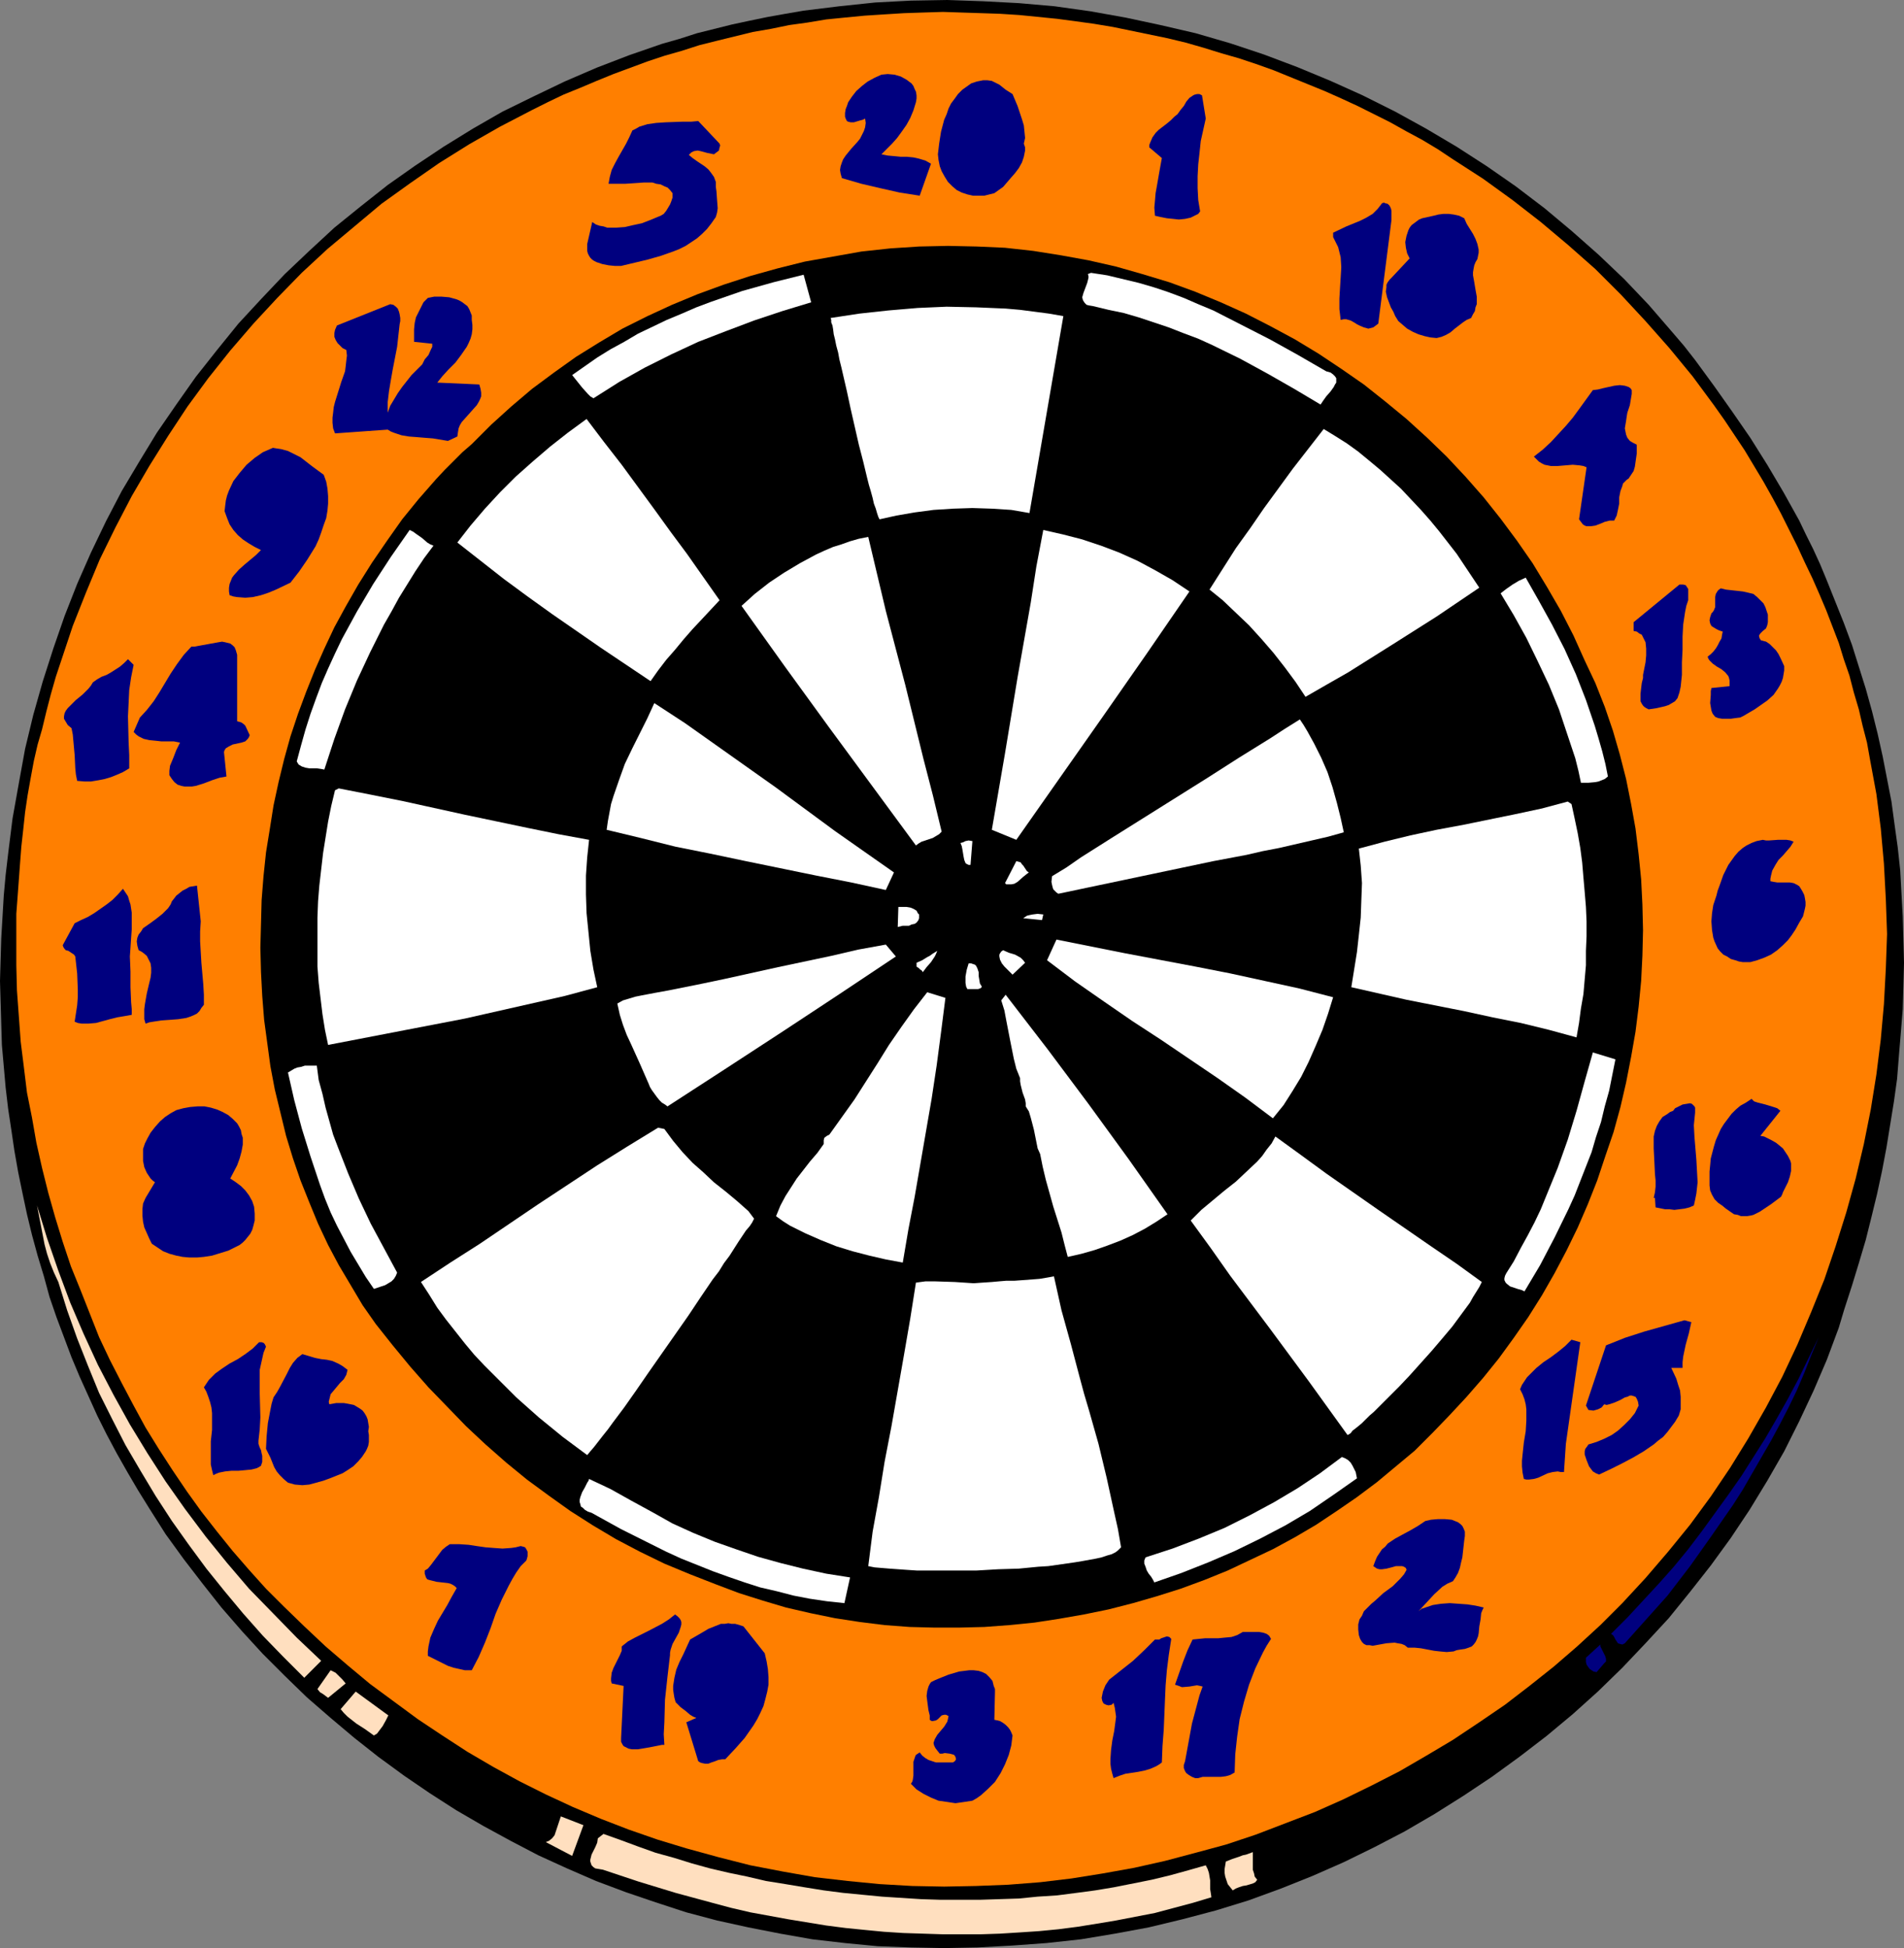 <?xml version="1.0" encoding="UTF-8" standalone="no"?>
<svg
   version="1.0"
   width="129.766mm"
   height="132.783mm"
   id="svg119"
   sodipodi:docname="Dart Board 17.wmf"
   xmlns:inkscape="http://www.inkscape.org/namespaces/inkscape"
   xmlns:sodipodi="http://sodipodi.sourceforge.net/DTD/sodipodi-0.dtd"
   xmlns="http://www.w3.org/2000/svg"
   xmlns:svg="http://www.w3.org/2000/svg">
  <rect width="100%" height="100%" fill="#808080" stroke="none"/>
  <sodipodi:namedview
     id="namedview119"
     pagecolor="#ffffff"
     bordercolor="#000000"
     borderopacity="0.25"
     inkscape:showpageshadow="2"
     inkscape:pageopacity="0.0"
     inkscape:pagecheckerboard="0"
     inkscape:deskcolor="#d1d1d1"
     inkscape:document-units="mm" />
  <defs
     id="defs1">
    <pattern
       id="WMFhbasepattern"
       patternUnits="userSpaceOnUse"
       width="6"
       height="6"
       x="0"
       y="0" />
  </defs>
  <path
     style="fill:#000000;fill-opacity:1;fill-rule:evenodd;stroke:none"
     d="m 470.417,149.136 2.262,5.655 2.262,5.655 2.101,5.655 1.778,5.655 1.778,5.655 1.616,5.817 1.454,5.817 1.293,5.817 1.131,5.817 1.131,5.817 0.808,5.978 0.808,5.817 0.646,5.978 0.323,5.978 0.323,5.817 0.162,5.978 0.162,5.978 -0.162,5.978 -0.162,5.978 -0.485,5.978 -0.485,5.817 -0.485,6.14 -0.808,5.817 -0.97,5.978 -0.97,5.978 -1.131,5.978 -1.293,5.978 -1.454,5.978 -1.454,5.817 -1.778,5.978 -1.778,5.817 -1.939,5.978 -1.454,4.847 -3.07,8.24 -3.394,7.917 -3.717,7.917 -3.878,7.756 -4.363,7.594 -4.525,7.433 -4.848,7.271 -5.171,7.109 -5.333,6.786 -5.494,6.786 -5.979,6.463 -5.979,6.302 -6.302,6.14 -6.464,5.817 -6.787,5.655 -6.949,5.332 -7.11,5.17 -7.272,4.847 -7.434,4.686 -7.757,4.524 -7.757,4.039 -7.918,3.878 -8.08,3.555 -8.08,3.232 -8.403,3.07 -8.403,2.585 -8.565,2.262 -8.726,2.1 -8.726,1.616 -8.726,1.454 -8.888,0.969 -8.888,0.646 -8.888,0.485 -8.565,0.162 -8.565,-0.162 -8.565,-0.323 -8.403,-0.808 -8.403,-0.969 -8.242,-1.454 -8.242,-1.616 -8.08,-1.777 -7.918,-2.101 -7.918,-2.585 -7.595,-2.585 -7.757,-2.908 -7.434,-3.232 -7.434,-3.393 -7.11,-3.716 -7.11,-3.878 -6.949,-4.039 -6.787,-4.363 -6.626,-4.524 -6.626,-4.847 -6.141,-4.847 -6.141,-5.17 -6.141,-5.332 -5.656,-5.494 -5.656,-5.655 -5.333,-5.817 -5.333,-6.14 -4.848,-6.14 -4.848,-6.302 -4.686,-6.463 -4.202,-6.625 -2.909,-4.686 -2.747,-4.686 -2.747,-4.847 -2.586,-4.847 -2.424,-4.847 -2.262,-5.009 -2.262,-5.009 -2.101,-5.009 -1.939,-5.17 -1.939,-5.17 -1.778,-5.17 -1.454,-5.332 L 9.696,323.477 8.242,318.145 6.949,312.813 5.818,307.481 4.686,301.987 3.717,296.494 2.909,291 2.101,285.668 1.454,280.175 0.97,274.681 0.485,269.187 0.323,263.694 0.162,258.2 0,252.706 l 0.162,-5.494 0.162,-5.494 0.323,-5.494 0.323,-5.494 0.485,-5.332 0.646,-5.494 1.131,-9.048 1.616,-9.048 1.616,-8.887 2.101,-8.725 2.424,-8.564 2.747,-8.564 2.909,-8.402 3.232,-8.24 3.555,-8.079 3.878,-8.079 4.04,-7.756 4.525,-7.594 4.525,-7.433 5.01,-7.271 5.01,-7.109 5.494,-6.948 5.494,-6.786 5.979,-6.463 5.979,-6.302 6.302,-5.978 6.464,-5.978 6.787,-5.494 6.949,-5.494 7.11,-5.009 7.272,-4.847 7.595,-4.686 7.595,-4.363 7.918,-3.878 8.08,-3.878 8.242,-3.555 8.403,-3.232 8.403,-2.908 4.525,-1.293 4.525,-1.454 4.525,-1.131 4.525,-1.131 4.525,-0.969 4.686,-0.969 4.525,-0.808 4.686,-0.808 9.211,-1.131 9.211,-0.969 9.211,-0.485 L 244.016,0 l 9.211,0.323 9.211,0.485 9.211,0.808 9.211,1.293 9.05,1.616 9.05,1.939 9.05,2.101 8.888,2.585 8.726,2.908 8.565,3.232 8.565,3.555 8.242,3.716 8.403,4.201 7.918,4.363 7.918,4.686 7.757,5.009 7.434,5.17 7.434,5.655 6.949,5.817 6.949,6.14 6.626,6.302 6.302,6.625 3.07,3.555 3.07,3.555 2.909,3.393 2.909,3.716 4.848,6.625 4.686,6.625 4.686,6.786 4.363,6.948 4.202,7.109 4.04,7.271 1.778,3.716 1.778,3.555 1.778,3.878 z"
     id="path1" />
  <path
     style="fill:#ff7f00;fill-opacity:1;fill-rule:evenodd;stroke:none"
     d="m 464.923,144.935 1.939,4.039 1.778,4.039 1.778,4.201 1.616,4.201 1.616,4.201 1.293,4.201 1.454,4.201 1.131,4.363 1.293,4.363 0.97,4.201 1.131,4.363 0.808,4.524 0.808,4.363 0.808,4.363 1.131,8.887 0.808,9.048 0.485,9.048 0.323,9.048 -0.323,9.048 -0.485,9.048 -0.808,9.048 -1.131,9.048 -1.454,9.048 -1.778,8.887 -2.101,8.887 -2.424,8.725 -2.747,8.725 -2.909,8.564 -3.394,8.402 -3.555,8.402 -3.878,8.24 -4.202,7.917 -4.525,7.917 -4.686,7.594 -5.01,7.433 -5.333,7.271 -5.656,6.948 -5.818,6.786 -5.979,6.463 -5.656,5.655 -5.979,5.494 -5.979,5.17 -6.302,5.009 -6.302,4.847 -6.626,4.524 -6.787,4.524 -6.787,4.039 -6.949,4.039 -7.272,3.716 -7.272,3.555 -7.272,3.232 -7.595,2.908 -7.595,2.908 -7.757,2.585 -7.757,2.1 -7.918,2.1 -7.918,1.777 -8.08,1.454 -8.08,1.293 -8.08,0.969 -8.242,0.646 -8.242,0.323 -8.242,0.162 -8.242,-0.162 -8.403,-0.485 -8.242,-0.808 -8.403,-0.969 -8.242,-1.454 -8.403,-1.616 -8.242,-2.1 -8.242,-2.262 -7.434,-2.262 -7.434,-2.585 -7.11,-2.747 -7.272,-3.07 -6.949,-3.232 -6.787,-3.393 -6.787,-3.716 -6.626,-3.878 -6.464,-4.201 -6.302,-4.201 -6.141,-4.524 -6.141,-4.524 -5.818,-4.847 -5.656,-4.847 -5.494,-5.17 -5.333,-5.17 -4.525,-4.524 -4.363,-4.847 -4.202,-4.847 -4.04,-5.009 -4.04,-5.17 -3.717,-5.17 -3.717,-5.494 -3.555,-5.494 -3.394,-5.494 -3.07,-5.655 -3.07,-5.817 -3.07,-5.978 -2.747,-5.817 -2.424,-6.14 -2.424,-6.14 -2.424,-5.978 -2.101,-6.301 -1.939,-6.301 -1.778,-6.302 -1.616,-6.463 -1.454,-6.463 -1.131,-6.463 -1.293,-6.463 -0.808,-6.625 -0.808,-6.463 -0.485,-6.625 -0.485,-6.625 -0.162,-6.463 v -6.625 -6.625 l 0.485,-6.463 0.485,-6.625 0.323,-4.201 0.485,-4.363 0.485,-4.524 0.646,-4.363 0.808,-4.524 0.808,-4.363 0.97,-4.201 1.131,-3.878 1.131,-4.686 1.131,-4.363 1.293,-4.524 1.454,-4.363 1.454,-4.363 1.454,-4.363 3.394,-8.564 3.555,-8.564 4.04,-8.24 4.202,-8.079 4.525,-7.756 4.848,-7.756 5.01,-7.594 5.333,-7.271 5.656,-7.109 5.979,-6.948 6.141,-6.625 6.302,-6.463 6.626,-6.14 6.949,-5.817 6.949,-5.817 7.434,-5.332 7.434,-5.17 7.757,-4.847 7.918,-4.524 8.08,-4.201 4.202,-2.101 4.04,-1.939 4.363,-1.777 4.202,-1.777 4.363,-1.777 4.363,-1.616 4.363,-1.616 4.363,-1.454 4.525,-1.293 4.525,-1.454 4.525,-1.131 9.211,-2.262 4.686,-0.808 4.686,-0.969 4.686,-0.646 4.848,-0.808 4.848,-0.485 5.01,-0.485 5.01,-0.323 5.171,-0.323 4.848,-0.162 5.171,-0.162 4.848,0.162 5.01,0.162 4.848,0.162 5.01,0.323 4.848,0.485 4.848,0.485 4.848,0.646 4.686,0.646 4.848,0.808 4.686,0.969 4.686,0.969 4.686,0.969 4.686,1.131 4.525,1.293 4.686,1.454 4.525,1.293 4.363,1.454 4.525,1.616 4.363,1.777 4.363,1.777 4.363,1.777 4.363,1.939 4.202,1.939 4.202,2.101 4.202,2.101 4.04,2.262 4.202,2.262 4.04,2.424 3.878,2.585 7.757,5.009 7.595,5.494 7.272,5.655 7.11,5.978 6.949,6.14 6.626,6.625 6.302,6.786 6.141,6.948 5.979,7.271 5.494,7.433 2.747,3.878 2.586,3.878 2.586,3.878 2.424,4.039 2.424,4.039 2.262,4.039 2.262,4.201 4.202,8.402 z"
     id="path2" />
  <path
     style="fill:#00007f;fill-opacity:1;fill-rule:evenodd;stroke:none"
     d="m 235.936,26.337 -0.646,2.101 -0.808,1.939 -0.97,1.777 -1.131,1.616 -1.293,1.777 -1.293,1.454 -1.454,1.454 -1.293,1.293 1.616,0.323 1.778,0.162 1.616,0.162 h 1.616 l 1.616,0.162 1.454,0.323 1.616,0.485 1.454,0.808 -2.909,8.24 -5.171,-0.808 -5.01,-1.131 -4.848,-1.131 -5.01,-1.454 -0.323,-1.131 -0.162,-0.969 0.162,-0.969 0.323,-0.969 0.323,-0.808 0.646,-0.969 1.454,-1.777 1.616,-1.777 0.646,-0.808 0.485,-0.969 0.485,-0.969 0.323,-0.969 0.162,-1.131 -0.162,-1.131 -0.646,0.323 -0.646,0.162 -1.616,0.485 h -0.808 l -0.646,-0.162 -0.323,-0.162 -0.162,-0.323 -0.162,-0.323 -0.162,-0.485 v -0.969 l 0.162,-0.969 0.323,-0.808 0.323,-0.969 0.97,-1.454 1.131,-1.454 1.454,-1.293 1.454,-1.131 1.778,-0.969 1.778,-0.808 1.616,-0.162 1.778,0.162 1.616,0.485 1.454,0.808 1.293,0.969 0.485,0.646 0.323,0.808 0.323,0.646 0.162,0.969 v 0.808 z"
     id="path3" />
  <path
     style="fill:#00007f;fill-opacity:1;fill-rule:evenodd;stroke:none"
     d="m 260.822,24.237 1.293,3.07 1.131,3.393 0.485,1.616 0.162,1.616 0.162,1.616 -0.323,1.454 0.323,0.969 v 0.808 l -0.162,0.808 -0.162,0.808 -0.485,1.454 -0.808,1.454 -0.97,1.293 -1.131,1.293 -0.97,1.131 -0.97,1.131 -1.131,0.808 -1.131,0.808 -1.293,0.323 -1.293,0.323 h -1.454 -1.454 l -1.454,-0.323 -1.454,-0.485 -1.293,-0.646 -1.131,-0.969 -1.131,-1.131 -0.808,-1.293 -0.808,-1.454 -0.485,-1.293 -0.323,-1.616 -0.162,-1.454 0.323,-2.747 0.485,-3.07 0.808,-3.07 0.646,-1.454 0.485,-1.454 0.646,-1.293 0.97,-1.293 0.808,-1.131 1.131,-1.131 1.131,-0.808 1.131,-0.808 1.454,-0.485 1.616,-0.323 h 1.131 l 1.131,0.162 0.97,0.485 0.97,0.485 1.616,1.293 z"
     id="path4" />
  <path
     style="fill:#00007f;fill-opacity:1;fill-rule:evenodd;stroke:none"
     d="m 232.865,26.337 -2.101,4.039 -1.131,1.939 -1.293,1.939 -1.454,1.777 -1.454,1.616 -1.778,1.616 -1.778,1.454 0.162,0.969 0.323,0.808 0.485,0.646 0.646,0.323 0.808,0.162 0.808,0.162 0.808,-0.162 1.131,-0.162 1.939,-0.323 2.262,-0.162 h 0.97 l 0.97,0.162 1.131,0.323 0.808,0.485 -0.485,2.424 -1.778,-0.162 -1.939,-0.162 -3.878,-0.485 -1.939,-0.323 -1.939,-0.323 -1.939,-0.646 -1.939,-0.808 1.454,-1.454 1.293,-1.616 1.293,-1.616 1.131,-1.777 0.97,-1.939 0.646,-1.939 0.323,-1.939 0.162,-2.101 -0.323,-0.646 -0.485,-0.485 -0.646,-0.323 -0.646,-0.323 h -0.808 -0.808 l -1.454,0.323 h -0.485 l 0.646,-1.131 0.808,-1.131 0.97,-0.808 1.131,-0.969 1.293,-0.646 1.293,-0.485 1.454,-0.323 1.454,-0.162 h 0.485 l 0.485,0.162 0.646,0.162 0.485,0.485 0.323,0.646 0.323,1.454 z"
     id="path5" />
  <path
     style="fill:#00007f;fill-opacity:1;fill-rule:evenodd;stroke:none"
     d="m 260.822,29.73 0.162,1.777 0.323,2.101 0.162,2.262 v 2.262 l -0.162,0.969 -0.162,1.131 -0.323,0.969 -0.323,0.969 -0.646,0.969 -0.646,0.808 -0.808,0.646 -1.131,0.808 -0.323,0.485 -0.323,0.646 -0.646,0.323 -0.485,0.323 -1.131,0.323 -1.454,0.162 -1.293,-0.162 -1.454,-0.162 -1.131,-0.323 -1.293,-0.162 -0.808,-0.969 -0.646,-1.293 -0.485,-1.131 -0.323,-1.131 -0.323,-1.293 -0.162,-2.424 v -1.293 l 0.323,-2.747 0.646,-2.424 0.808,-2.424 0.97,-2.101 0.646,-1.131 0.646,-0.969 0.808,-0.808 0.808,-0.646 0.97,-0.485 0.97,-0.323 h 0.97 0.97 l 0.97,0.162 0.97,0.485 0.97,0.485 0.808,0.646 0.808,0.969 0.646,0.969 0.646,1.293 z"
     id="path6" />
  <path
     style="fill:#00007f;fill-opacity:1;fill-rule:evenodd;stroke:none"
     d="m 310.595,30.538 -0.646,2.908 -0.646,2.908 -0.323,3.07 -0.323,2.908 -0.162,3.07 v 3.07 l 0.162,3.07 0.485,2.908 -0.485,0.646 -0.646,0.323 -1.293,0.646 -1.454,0.323 -1.616,0.162 -1.454,-0.162 -1.616,-0.162 -1.616,-0.323 -1.454,-0.323 -0.162,-2.101 0.162,-1.777 0.162,-1.939 0.323,-1.777 0.646,-3.716 0.323,-1.777 0.323,-1.777 -3.232,-2.747 v -0.646 l 0.323,-0.808 0.485,-1.131 0.808,-1.131 0.808,-0.808 2.101,-1.616 0.97,-0.808 0.97,-0.969 0.808,-0.646 0.808,-1.131 0.808,-0.969 0.646,-1.131 0.808,-0.969 0.97,-0.646 0.323,-0.162 0.646,-0.162 h 0.646 l 0.646,0.323 z"
     id="path7" />
  <path
     style="fill:#00007f;fill-opacity:1;fill-rule:evenodd;stroke:none"
     d="m 306.232,43.949 -0.97,0.969 0.162,0.646 0.162,0.808 v 5.17 0.969 l -0.323,0.162 -0.646,0.162 h -2.747 l -0.646,0.162 -0.485,0.323 v -1.131 l 0.162,-1.131 0.323,-2.101 1.131,-4.686 0.162,-1.131 v -1.131 -0.969 l -0.323,-1.131 -0.323,-1.131 -0.646,-0.808 -0.808,-0.969 -1.131,-0.969 2.101,-1.616 1.778,-1.616 1.778,-1.616 1.939,-1.777 0.162,1.777 v 1.777 l -0.323,3.555 -0.485,3.555 -0.162,1.939 z"
     id="path8" />
  <path
     style="fill:#00007f;fill-opacity:1;fill-rule:evenodd;stroke:none"
     d="m 257.267,34.739 v 1.131 l -0.323,1.131 -0.485,1.293 -0.485,0.969 -0.485,1.131 -0.808,0.969 -0.808,0.646 -0.97,0.646 -0.646,0.162 h -0.485 l -0.646,-0.162 -0.485,-0.162 -0.485,-0.323 -0.323,-0.323 -0.162,-0.485 -0.162,-0.323 -0.162,-0.969 -0.162,-0.808 0.162,-1.454 0.323,-1.293 0.485,-1.293 0.646,-1.293 0.646,-1.131 0.485,-1.131 0.323,-1.293 0.646,-0.162 0.646,-0.162 h 0.646 0.323 l 0.485,0.323 0.323,0.162 0.485,0.646 0.485,0.808 0.323,0.969 0.323,0.969 z"
     id="path9" />
  <path
     style="fill:#00007f;fill-opacity:1;fill-rule:evenodd;stroke:none"
     d="m 185.355,37.001 0.162,0.485 -0.162,0.485 -0.162,0.808 -0.646,0.485 -0.646,0.485 -0.808,-0.162 -0.808,-0.162 -1.778,-0.485 -0.808,-0.162 -0.97,0.162 -0.646,0.323 -0.323,0.323 -0.323,0.323 0.97,0.808 1.131,0.808 1.939,1.293 0.97,0.808 0.646,0.808 0.808,1.131 0.485,1.293 v 1.293 l 0.162,1.131 0.162,2.262 0.162,2.101 -0.162,1.131 -0.323,1.131 -1.131,1.616 -1.131,1.454 -1.293,1.293 -1.293,1.131 -1.454,0.969 -1.454,0.969 -1.616,0.808 -1.616,0.646 -3.232,1.131 -3.394,0.969 -3.394,0.808 -3.394,0.808 h -1.616 l -1.616,-0.162 -1.616,-0.323 -1.454,-0.485 -0.646,-0.323 -0.485,-0.323 -0.485,-0.485 -0.323,-0.485 -0.323,-0.646 -0.162,-0.646 v -0.808 -0.969 l 1.293,-5.655 v 0 l 0.97,0.646 0.97,0.323 0.97,0.162 0.97,0.323 h 2.262 l 2.262,-0.162 2.101,-0.485 2.262,-0.485 2.101,-0.808 1.939,-0.808 0.808,-0.323 0.808,-0.485 0.646,-0.808 0.485,-0.808 0.485,-0.808 0.323,-0.808 0.323,-0.969 v -1.131 l -0.646,-0.808 -0.646,-0.646 -0.808,-0.323 -0.97,-0.485 -1.131,-0.162 -0.97,-0.323 h -2.262 l -4.686,0.323 h -2.262 -2.101 l 0.323,-1.777 0.485,-1.777 0.808,-1.616 0.97,-1.777 1.939,-3.393 0.808,-1.616 0.808,-1.777 0.97,-0.485 0.808,-0.485 2.101,-0.646 2.262,-0.323 2.424,-0.162 4.525,-0.162 h 2.101 l 1.778,-0.162 z"
     id="path10" />
  <path
     style="fill:#00007f;fill-opacity:1;fill-rule:evenodd;stroke:none"
     d="m 254.681,36.516 -0.485,0.162 -0.323,0.323 -0.162,0.808 -0.162,0.808 -0.162,0.162 -0.485,0.162 -0.323,-0.323 -0.162,-0.485 -0.323,-0.808 0.162,-0.969 0.323,-0.808 0.323,-0.808 0.323,-0.808 0.323,-0.808 -0.162,-0.808 0.646,0.323 0.485,0.323 0.162,0.485 v 0.646 l -0.162,1.293 v 0.646 z"
     id="path11" />
  <path
     style="fill:#00007f;fill-opacity:1;fill-rule:evenodd;stroke:none"
     d="m 179.699,35.224 -1.616,0.808 -0.485,0.162 -0.485,0.162 -0.808,0.485 -0.646,0.485 -0.808,0.485 -0.646,0.646 -0.323,0.808 v 1.131 l 0.485,0.808 0.485,0.646 0.646,0.646 0.808,0.646 1.616,0.969 0.808,0.323 1.778,0.969 0.646,0.646 0.646,0.646 0.485,0.646 0.323,0.969 0.162,1.131 -0.162,1.293 -0.162,1.293 -0.162,1.131 -0.323,0.969 -0.485,1.131 -0.646,0.969 -0.646,0.969 -0.646,0.808 -0.808,0.808 -1.939,1.454 -1.939,1.131 -2.101,1.131 -2.262,0.808 -1.939,0.323 -1.939,0.485 -3.878,0.808 -1.939,0.323 h -1.939 l -2.101,-0.162 -0.97,-0.162 -0.97,-0.323 v -3.232 l 2.424,-0.162 2.586,-0.162 2.747,-0.485 2.586,-0.323 2.586,-0.646 2.262,-0.969 1.131,-0.646 0.97,-0.485 0.97,-0.808 0.808,-0.808 1.131,-1.777 0.485,-1.131 0.485,-0.969 0.162,-1.131 0.162,-1.131 -0.323,-1.131 -0.485,-1.293 -0.646,-0.808 -0.646,-0.808 -0.808,-0.485 -0.808,-0.485 -0.808,-0.323 -0.808,-0.162 -1.778,-0.162 h -1.939 l -1.939,0.162 -1.939,-0.162 -1.939,-0.162 -0.162,-0.808 v -0.646 l 0.162,-0.485 0.162,-0.646 0.646,-0.969 0.808,-0.808 0.808,-0.808 0.808,-0.969 0.162,-0.646 0.162,-0.485 0.162,-0.646 V 35.224 l 3.717,-1.131 1.778,-0.323 1.939,-0.162 h 1.778 l 1.778,0.162 1.778,0.646 z"
     id="path12" />
  <path
     style="fill:#00007f;fill-opacity:1;fill-rule:evenodd;stroke:none"
     d="m 358.428,56.714 -3.394,26.66 -0.646,0.485 -0.646,0.485 -0.646,0.162 -0.646,0.162 -0.485,-0.162 -0.646,-0.162 -1.131,-0.485 -0.646,-0.323 -0.485,-0.323 -1.131,-0.646 -1.131,-0.323 h -0.646 l -0.808,0.162 -0.162,-1.454 -0.162,-1.293 v -2.747 l 0.162,-2.747 0.162,-2.585 0.162,-2.747 -0.162,-2.585 -0.323,-1.293 -0.323,-1.293 -0.646,-1.293 -0.646,-1.293 v -1.131 l 3.394,-1.616 3.555,-1.454 1.616,-0.808 1.616,-0.969 1.293,-1.293 1.131,-1.454 0.485,-0.162 0.323,0.162 0.646,0.162 0.485,0.485 0.323,0.646 0.162,0.646 v 0.808 z"
     id="path13" />
  <path
     style="fill:#00007f;fill-opacity:1;fill-rule:evenodd;stroke:none"
     d="m 377.174,56.229 0.646,1.454 0.808,1.293 0.808,1.293 0.646,1.293 0.485,1.293 0.323,1.454 v 0.808 l -0.162,0.808 -0.162,0.808 -0.485,0.808 -0.323,0.808 -0.162,0.808 -0.162,0.969 v 0.808 l 0.323,1.777 0.323,1.939 0.323,1.777 v 1.939 l -0.323,0.808 -0.162,0.969 -0.485,0.808 -0.485,0.969 -1.131,0.485 -0.97,0.646 -2.101,1.616 -1.131,0.969 -1.131,0.646 -1.131,0.485 -1.293,0.323 -1.616,-0.162 -1.454,-0.323 -1.616,-0.485 -1.454,-0.646 -1.454,-0.808 -1.131,-0.969 -1.131,-0.969 -0.808,-1.293 -0.485,-1.131 -0.646,-1.131 -0.485,-1.293 -0.485,-1.293 -0.323,-1.454 0.162,-1.131 v -0.646 l 0.323,-0.646 0.485,-0.646 0.485,-0.485 4.686,-5.009 -0.323,-0.646 -0.323,-0.646 -0.323,-1.454 -0.162,-1.454 0.323,-1.616 0.485,-1.454 0.323,-0.646 0.485,-0.646 0.646,-0.485 0.646,-0.485 0.646,-0.485 0.808,-0.323 1.454,-0.323 1.454,-0.323 1.293,-0.323 1.293,-0.162 h 1.293 l 1.293,0.162 1.454,0.323 z"
     id="path14" />
  <path
     style="fill:#00007f;fill-opacity:1;fill-rule:evenodd;stroke:none"
     d="m 351.318,80.627 -0.323,0.162 -0.485,-0.162 h -0.323 l -0.485,-0.323 -0.808,-0.646 -0.646,-0.808 v -0.969 -0.969 l 0.162,-2.262 0.162,-1.131 0.162,-1.131 0.162,-2.585 0.162,-2.424 -0.162,-1.131 -0.162,-1.131 -0.162,-1.131 -0.485,-0.969 -0.485,-0.969 -0.808,-0.969 2.262,-0.808 2.101,-1.131 1.939,-1.131 1.939,-1.293 -0.485,2.908 -0.323,2.908 -0.646,5.978 -0.323,3.07 -0.485,3.07 -0.646,2.908 z"
     id="path15" />
  <path
     style="fill:#00007f;fill-opacity:1;fill-rule:evenodd;stroke:none"
     d="m 377.174,61.076 0.162,0.969 0.323,0.969 v 1.131 1.293 l -0.162,1.131 -0.323,0.969 -0.646,1.131 -0.808,0.808 0.485,1.454 0.485,1.454 0.485,1.454 0.323,1.454 0.162,1.454 -0.162,1.293 -0.323,1.454 -0.808,1.454 -2.262,1.293 -1.293,0.646 -1.293,0.485 -1.293,0.323 -1.454,0.162 h -1.293 l -1.454,-0.323 -0.97,-0.646 -0.485,-0.485 -0.646,-0.485 -0.97,-0.969 -0.97,-0.969 -0.97,-1.131 -0.646,-1.293 -0.162,-0.646 -0.162,-0.646 v -0.808 l 0.162,-0.646 0.323,-0.969 0.323,-0.808 0.646,-0.646 0.808,-0.646 1.616,-1.131 0.808,-0.646 0.808,-0.485 0.646,-0.485 0.646,-0.485 0.323,-0.646 0.162,-0.646 v -0.646 l -0.323,-0.646 -0.646,-0.808 -0.485,-0.323 -0.485,-0.485 -0.323,-1.131 -0.162,-1.293 v -0.646 l 0.162,-0.485 0.323,-0.485 0.485,-0.323 1.293,-0.646 1.454,-0.646 1.778,-0.485 1.616,-0.162 h 0.808 0.808 l 0.808,0.162 0.808,0.323 0.646,0.485 0.485,0.485 0.485,0.808 z"
     id="path16" />
  <path
     style="fill:#00007f;fill-opacity:1;fill-rule:evenodd;stroke:none"
     d="m 373.457,64.146 -0.162,1.131 -0.162,0.485 v 0.646 l -0.323,0.646 -0.162,0.485 -0.485,0.162 -0.646,0.162 -0.97,-0.646 -1.131,-0.485 -0.323,-0.323 -0.323,-0.646 -0.162,-0.485 0.162,-0.646 0.323,-0.969 0.485,-0.969 0.323,-0.485 0.323,-0.485 0.485,-0.323 0.485,-0.323 h 0.646 l 0.485,0.162 0.162,0.485 0.323,0.323 v 0.646 l 0.162,0.485 0.162,0.485 z"
     id="path17" />
  <path
     style="fill:#000000;fill-opacity:1;fill-rule:evenodd;stroke:none"
     d="m 408.201,170.141 2.747,5.817 2.424,6.14 2.101,6.14 1.778,6.14 1.616,6.301 1.293,6.463 1.131,6.301 0.808,6.625 0.646,6.463 0.323,6.463 0.162,6.625 -0.162,6.625 -0.323,6.463 -0.646,6.625 -0.808,6.463 -1.131,6.463 -1.293,6.625 -1.454,6.301 -1.778,6.463 -2.101,6.14 -2.101,6.301 -2.424,6.14 -2.586,5.978 -2.909,5.978 -3.07,5.817 -3.232,5.655 -3.555,5.655 -3.717,5.332 -3.878,5.332 -4.04,5.009 -4.363,5.009 -4.363,4.686 -4.363,4.524 -4.525,4.524 -4.848,4.039 -4.848,4.039 -5.171,3.878 -5.171,3.555 -5.333,3.555 -5.494,3.232 -5.656,3.07 -5.818,2.747 -5.818,2.747 -5.979,2.424 -6.141,2.262 -6.141,1.939 -6.141,1.777 -6.302,1.616 -6.302,1.293 -6.464,1.131 -6.302,0.969 -6.464,0.646 -6.464,0.485 -6.464,0.162 h -6.464 l -6.302,-0.162 -6.464,-0.485 -6.464,-0.808 -6.302,-0.969 -6.302,-1.293 -6.302,-1.454 -5.979,-1.777 -6.141,-1.939 -5.979,-2.262 -6.626,-2.585 -6.626,-2.747 -6.302,-3.07 -6.141,-3.232 -5.979,-3.555 -5.818,-3.716 -5.656,-4.039 -5.494,-4.039 -5.333,-4.363 -5.333,-4.686 -5.01,-4.686 -4.848,-5.009 -4.848,-5.009 -4.686,-5.332 -4.525,-5.494 -4.363,-5.494 -3.394,-4.847 -3.07,-5.17 -3.07,-5.17 -2.747,-5.17 -2.586,-5.494 -2.262,-5.494 -2.262,-5.655 -1.939,-5.655 -1.778,-5.817 -1.454,-5.978 -1.454,-5.978 -1.131,-5.978 -0.808,-5.978 -0.808,-5.978 -0.485,-6.14 -0.323,-6.14 -0.162,-6.301 0.162,-6.14 0.162,-6.14 0.485,-6.14 0.646,-6.14 0.97,-5.978 0.97,-6.14 1.293,-5.978 1.454,-5.978 1.616,-5.817 1.939,-5.817 2.101,-5.655 2.262,-5.655 2.424,-5.494 2.586,-5.494 2.909,-5.332 3.232,-5.655 3.555,-5.655 3.878,-5.655 3.878,-5.494 4.202,-5.17 4.525,-5.17 2.262,-2.424 2.262,-2.262 2.262,-2.262 2.424,-2.1 5.01,-5.009 5.171,-4.686 5.333,-4.524 5.656,-4.201 5.656,-4.039 5.979,-3.716 5.979,-3.555 6.464,-3.232 6.302,-2.908 6.626,-2.747 6.626,-2.424 6.949,-2.262 6.949,-1.939 7.11,-1.777 7.272,-1.293 7.272,-1.293 7.434,-0.808 7.434,-0.485 7.434,-0.162 7.434,0.162 7.272,0.323 7.272,0.808 7.11,1.131 7.11,1.293 7.11,1.616 6.787,1.939 6.949,2.101 6.626,2.424 6.626,2.747 6.464,2.908 6.302,3.232 6.302,3.393 6.141,3.716 5.818,3.878 5.818,4.039 5.494,4.363 5.494,4.524 5.333,4.847 5.01,4.847 4.848,5.17 4.686,5.332 4.363,5.494 4.202,5.655 4.04,5.817 3.717,6.14 3.555,6.14 3.232,6.301 z"
     id="path18" />
  <path
     style="fill:#ffffff;fill-opacity:1;fill-rule:evenodd;stroke:none"
     d="m 341.622,95.654 1.131,0.323 0.646,0.485 0.485,0.485 0.323,0.485 v 0.646 0.485 l -0.323,0.485 -0.323,0.646 -0.808,1.131 -1.131,1.293 -0.808,1.131 -0.323,0.485 -0.323,0.485 -6.787,-4.039 -6.787,-3.878 -7.11,-3.878 -7.272,-3.555 -3.555,-1.616 -3.878,-1.454 -3.717,-1.454 -3.878,-1.293 -3.878,-1.293 -3.878,-1.131 -3.878,-0.808 -4.04,-0.969 -0.97,-0.162 -0.646,-0.162 -0.485,-0.485 -0.323,-0.485 -0.162,-0.323 -0.162,-0.646 0.323,-1.131 0.485,-1.293 0.485,-1.293 0.323,-1.293 v -0.485 l -0.162,-0.485 0.808,-0.323 4.202,0.646 4.04,0.969 4.04,0.969 3.878,1.131 3.878,1.293 3.878,1.454 3.717,1.616 3.878,1.616 7.272,3.716 7.272,3.716 7.272,4.039 z"
     id="path19" />
  <path
     style="fill:#ffffff;fill-opacity:1;fill-rule:evenodd;stroke:none"
     d="m 208.949,77.88 -7.434,2.262 -7.272,2.424 -7.272,2.747 -7.11,2.747 -6.949,3.232 -6.787,3.393 -6.626,3.716 -6.626,4.201 -0.808,-0.485 -0.646,-0.646 -1.454,-1.616 -1.293,-1.616 -0.646,-0.808 -0.646,-0.808 3.232,-2.262 3.232,-2.262 3.394,-2.101 3.555,-1.939 3.555,-2.101 3.717,-1.777 3.717,-1.777 3.878,-1.616 3.717,-1.616 3.878,-1.454 7.918,-2.747 8.08,-2.262 3.878,-0.969 3.878,-0.969 z"
     id="path20" />
  <path
     style="fill:#00007f;fill-opacity:1;fill-rule:evenodd;stroke:none"
     d="m 370.064,79.173 -0.97,0.646 -0.646,0.646 -0.485,0.323 -0.323,0.162 h -0.646 -0.646 l -0.485,-0.808 -0.162,-0.969 V 78.365 77.557 l 0.323,-0.808 0.323,-0.808 0.646,-0.808 0.646,-0.646 0.808,-0.646 0.97,-0.808 0.485,-0.323 0.485,-0.323 h 0.485 0.646 l 0.323,0.485 v 0.485 0.808 l -0.162,0.808 -0.323,0.808 -0.485,0.808 -0.323,0.808 -0.323,0.808 z"
     id="path21" />
  <path
     style="fill:#00007f;fill-opacity:1;fill-rule:evenodd;stroke:none"
     d="m 121.523,82.404 0.162,1.293 v 1.131 l -0.162,1.293 -0.323,1.131 -0.485,1.131 -0.485,0.969 -1.454,2.101 -1.454,1.939 -1.778,1.777 -1.616,1.777 -1.293,1.616 10.827,0.485 0.323,1.131 0.162,0.969 v 0.969 l -0.323,0.808 -0.323,0.646 -0.485,0.808 -1.293,1.454 -1.293,1.454 -1.293,1.454 -0.485,0.808 -0.323,0.808 -0.162,0.969 -0.162,1.131 -2.424,1.131 -1.939,-0.323 -1.939,-0.323 -2.101,-0.162 -1.939,-0.162 -2.101,-0.162 -1.939,-0.323 -1.939,-0.646 -0.808,-0.323 -0.808,-0.485 -13.574,0.969 -0.485,-1.293 -0.162,-1.454 v -1.293 l 0.162,-1.293 0.162,-1.454 0.323,-1.293 0.808,-2.585 0.808,-2.585 0.97,-2.747 0.162,-1.293 0.162,-1.454 0.162,-1.293 -0.162,-1.454 -0.97,-0.485 -0.646,-0.646 -0.646,-0.646 -0.485,-0.808 -0.323,-0.808 v -0.969 l 0.162,-0.808 0.485,-1.131 13.736,-5.494 0.808,0.162 0.646,0.485 0.485,0.485 0.323,0.808 0.162,0.646 0.162,0.969 v 0.808 l -0.162,0.808 -0.323,2.908 -0.323,2.908 -1.131,5.817 -0.485,2.747 -0.485,2.908 -0.323,2.747 v 2.747 l 0.646,-1.777 0.97,-1.616 0.97,-1.616 1.131,-1.616 2.424,-3.07 1.293,-1.293 1.454,-1.454 0.646,-1.293 0.97,-1.131 0.646,-1.454 0.323,-0.646 v -0.808 l -4.686,-0.485 v -1.616 -1.616 l 0.162,-1.616 0.323,-1.454 0.646,-1.293 0.646,-1.293 0.646,-1.293 1.131,-1.131 1.616,-0.323 h 1.939 l 1.939,0.162 1.778,0.485 0.808,0.323 0.808,0.485 0.646,0.485 0.646,0.485 0.485,0.808 0.323,0.808 0.323,0.808 z"
     id="path22" />
  <path
     style="fill:#ffffff;fill-opacity:1;fill-rule:evenodd;stroke:none"
     d="M 273.912,81.435 265.185,132.17 l -4.686,-0.808 -5.01,-0.323 -5.01,-0.162 -5.01,0.162 -5.01,0.323 -4.848,0.646 -4.686,0.808 -4.363,0.969 -0.323,-0.646 -0.323,-0.969 -0.323,-1.131 -0.485,-1.293 -0.323,-1.454 -0.485,-1.777 -0.485,-1.616 -0.485,-1.939 -0.97,-4.039 -1.131,-4.363 -2.101,-9.21 -0.97,-4.524 -0.97,-4.201 -0.485,-2.101 -0.485,-1.939 -0.323,-1.777 -0.485,-1.777 -0.323,-1.616 -0.323,-1.293 -0.162,-1.293 -0.162,-0.969 -0.323,-0.808 V 82.404 l -0.162,-0.485 v 0 l 7.434,-1.131 7.434,-0.808 7.595,-0.646 7.434,-0.323 7.595,0.162 7.595,0.323 3.717,0.323 3.717,0.485 3.717,0.485 z"
     id="path23" />
  <path
     style="fill:#00007f;fill-opacity:1;fill-rule:evenodd;stroke:none"
     d="m 118.776,82.566 -0.162,1.939 -0.323,1.616 -0.646,1.616 -0.646,1.454 -0.808,1.454 -0.97,1.293 -1.293,1.131 -1.293,1.131 0.323,-0.808 0.323,-0.808 0.323,-0.969 0.162,-0.969 0.162,-1.131 -0.162,-0.969 -0.323,-0.808 -0.485,-0.969 -0.808,-0.646 -0.646,-0.646 -0.808,-0.323 h -0.485 l -0.323,0.162 0.162,-0.323 0.162,-0.646 v -0.969 l -0.162,-1.131 v -0.969 l 0.162,-0.969 v -0.485 l 0.323,-0.323 0.323,-0.162 0.485,-0.162 h 0.485 0.808 l 2.101,0.162 0.97,0.162 0.808,0.162 0.808,0.485 0.646,0.485 0.485,0.808 0.162,0.646 z"
     id="path24" />
  <path
     style="fill:#00007f;fill-opacity:1;fill-rule:evenodd;stroke:none"
     d="m 99.869,81.435 -0.162,3.232 -0.162,3.232 -0.485,3.232 -0.485,3.393 -1.131,6.786 -0.485,3.393 -0.323,3.232 h -7.434 l 0.162,-2.1 0.485,-2.1 0.97,-4.363 0.97,-4.686 0.485,-2.262 0.162,-2.262 -0.162,-0.646 -0.162,-0.646 -0.808,-1.131 -0.485,-0.646 -0.485,-0.485 -0.323,-0.646 -0.323,-0.646 5.171,-1.939 2.586,-0.969 z"
     id="path25" />
  <path
     style="fill:#00007f;fill-opacity:1;fill-rule:evenodd;stroke:none"
     d="m 420.321,100.501 v 0.969 l -0.162,0.969 -0.323,1.939 -0.646,1.939 -0.162,0.969 -0.162,1.131 -0.162,0.969 -0.162,0.969 0.162,0.808 0.162,0.808 0.323,0.808 0.646,0.808 0.808,0.485 0.97,0.485 v 2.262 l -0.323,2.262 -0.162,1.131 -0.323,1.131 -0.646,0.969 -0.646,0.969 -0.485,0.323 -0.485,0.485 -0.485,0.485 -0.162,0.646 -0.485,1.293 -0.323,1.616 v 1.616 l -0.323,1.616 -0.323,1.454 -0.323,0.646 -0.323,0.646 h -1.131 l -1.293,0.323 -1.131,0.485 -1.293,0.485 -1.131,0.162 h -0.646 -0.485 l -0.485,-0.162 -0.485,-0.323 -0.485,-0.646 -0.485,-0.646 1.939,-13.411 -0.808,-0.323 -0.97,-0.162 -1.778,-0.162 -1.939,0.162 -1.939,0.162 h -1.778 l -0.808,-0.162 -0.808,-0.162 -0.646,-0.323 -0.808,-0.485 -0.646,-0.646 -0.646,-0.646 2.262,-1.777 2.101,-1.939 1.939,-2.1 1.939,-2.1 1.778,-2.1 1.778,-2.424 3.394,-4.686 1.293,-0.162 1.293,-0.323 2.909,-0.646 1.454,-0.162 1.293,0.162 0.485,0.162 0.485,0.162 0.485,0.323 z"
     id="path26" />
  <path
     style="fill:#00007f;fill-opacity:1;fill-rule:evenodd;stroke:none"
     d="m 119.745,102.763 -5.333,7.917 -10.342,-1.777 -0.162,-1.131 0.162,-1.131 0.162,-1.293 0.323,-1.131 0.485,-1.131 0.485,-0.969 0.646,-0.969 0.808,-0.646 0.646,0.646 0.646,0.323 0.808,0.323 0.646,0.162 1.616,0.162 h 1.778 3.394 l 1.778,0.162 0.808,0.162 z"
     id="path27" />
  <path
     style="fill:#00007f;fill-opacity:1;fill-rule:evenodd;stroke:none"
     d="m 416.12,104.863 0.162,0.646 v 0.808 l -0.162,1.939 -0.808,3.716 v 0.808 0.808 0.808 l 0.323,0.646 0.323,0.485 0.646,0.485 0.97,0.162 0.97,0.162 0.323,0.646 v 0.646 0.808 l -0.162,0.646 -0.323,0.808 -0.646,0.485 -0.646,0.323 h -0.485 l -0.485,-0.162 -0.646,0.646 -0.485,0.646 -0.323,0.808 -0.162,0.969 -0.162,1.777 v 1.939 l -0.323,1.777 -0.162,0.808 -0.323,0.808 -0.323,0.646 -0.646,0.485 -0.808,0.323 -1.131,0.162 -0.162,-0.808 -0.162,-0.969 0.162,-1.777 0.485,-1.939 0.485,-1.777 0.485,-1.777 0.323,-1.777 v -1.777 l -0.162,-0.969 -0.323,-0.808 -11.474,-1.131 1.293,-0.808 1.293,-0.969 0.97,-1.131 0.97,-1.293 1.616,-2.585 1.616,-2.747 0.808,-1.131 0.808,-1.131 0.97,-1.131 0.97,-0.808 1.131,-0.646 1.293,-0.323 1.454,-0.162 h 0.808 l 0.808,0.162 z"
     id="path28" />
  <path
     style="fill:#00007f;fill-opacity:1;fill-rule:evenodd;stroke:none"
     d="m 413.211,109.226 -0.485,1.454 -0.485,1.293 -0.808,1.131 -0.97,0.808 h -0.646 -0.485 l -0.323,-0.162 -0.323,-0.323 -0.162,-0.162 v -0.323 -0.808 l 0.323,-1.777 0.323,-0.808 v -0.808 l 0.646,-0.485 0.485,-0.323 h 0.646 0.646 l 0.646,0.162 0.323,0.162 0.485,0.485 z"
     id="path29" />
  <path
     style="fill:#ffffff;fill-opacity:1;fill-rule:evenodd;stroke:none"
     d="m 185.355,154.629 -4.525,4.847 -2.424,2.585 -2.262,2.585 -2.262,2.747 -2.262,2.585 -2.101,2.747 -1.939,2.747 -12.766,-8.564 -12.605,-8.725 -6.302,-4.524 -6.141,-4.524 -5.979,-4.686 -5.979,-4.686 3.394,-4.363 3.717,-4.363 3.878,-4.201 4.04,-4.039 4.363,-3.878 4.525,-3.878 4.525,-3.555 4.848,-3.555 4.525,5.978 4.525,5.817 8.403,11.472 4.202,5.817 4.202,5.655 4.202,5.978 z"
     id="path30" />
  <path
     style="fill:#ffffff;fill-opacity:1;fill-rule:evenodd;stroke:none"
     d="m 381.052,151.398 -5.494,3.716 -5.494,3.716 -11.474,7.271 -5.656,3.555 -5.656,3.555 -5.656,3.232 -5.333,3.07 -2.586,-3.878 -2.747,-3.716 -2.909,-3.716 -3.07,-3.555 -3.232,-3.555 -3.394,-3.232 -3.394,-3.232 -3.394,-2.747 3.394,-5.332 3.394,-5.332 3.717,-5.17 3.555,-5.17 7.434,-10.179 7.918,-10.179 2.909,1.777 3.07,1.939 2.909,2.1 2.747,2.262 2.909,2.424 5.333,4.847 5.171,5.494 2.424,2.747 2.262,2.747 2.262,2.908 2.262,2.908 1.939,2.908 1.939,2.908 z"
     id="path31" />
  <path
     style="fill:#00007f;fill-opacity:1;fill-rule:evenodd;stroke:none"
     d="m 83.386,122.314 0.646,1.777 0.323,1.777 0.162,1.939 v 1.939 l -0.162,1.777 -0.323,1.939 -0.646,1.777 -0.646,1.939 -0.646,1.777 -0.808,1.777 -2.101,3.393 -2.101,3.07 -2.262,2.908 -3.717,1.777 -1.939,0.808 -1.939,0.646 -2.101,0.485 -1.939,0.162 -2.101,-0.162 -0.97,-0.162 -0.97,-0.323 -0.162,-0.969 v -0.969 l 0.162,-0.969 0.323,-0.808 0.323,-0.808 0.485,-0.646 1.293,-1.454 1.454,-1.293 2.909,-2.424 1.293,-1.293 -1.616,-0.808 -1.616,-0.969 -1.454,-0.969 -1.293,-1.131 -1.131,-1.293 -0.97,-1.454 -0.646,-1.616 -0.646,-1.777 0.162,-1.454 0.162,-1.293 0.323,-1.293 0.485,-1.293 1.131,-2.424 1.616,-2.1 1.778,-2.1 2.101,-1.777 2.101,-1.454 2.586,-1.131 0.97,0.162 1.131,0.162 1.778,0.485 1.616,0.808 1.616,0.808 2.909,2.262 z"
     id="path32" />
  <path
     style="fill:#00007f;fill-opacity:1;fill-rule:evenodd;stroke:none"
     d="m 80.638,123.768 0.485,1.777 0.323,1.777 0.162,1.616 v 1.616 l -0.323,1.616 -0.323,1.454 -0.485,1.616 -0.485,1.454 -1.454,2.908 -1.778,2.747 -1.778,2.747 -1.778,2.747 -1.131,0.969 -1.293,0.646 -1.454,0.646 -1.293,0.323 -2.909,0.485 -2.747,0.485 0.162,-1.131 0.323,-0.808 0.485,-0.808 0.646,-0.646 0.646,-0.646 0.808,-0.485 1.616,-0.808 1.616,-0.969 0.808,-0.646 0.646,-0.485 0.485,-0.808 0.485,-0.808 0.323,-1.131 v -1.131 l -2.586,-0.808 -2.424,-0.808 -1.131,-0.646 -1.131,-0.646 -0.97,-0.646 -0.808,-0.969 -0.646,-1.454 -0.485,-1.454 -0.162,-1.616 v -1.454 l 0.323,-1.293 0.485,-1.454 0.646,-1.293 0.97,-1.293 0.646,-1.293 0.808,-1.131 0.808,-0.969 1.131,-0.646 1.131,-0.646 1.131,-0.323 1.293,-0.162 h 1.293 1.293 l 1.131,0.323 1.293,0.323 1.293,0.646 1.131,0.646 0.97,0.808 0.97,0.969 z"
     id="path33" />
  <path
     style="fill:#00007f;fill-opacity:1;fill-rule:evenodd;stroke:none"
     d="m 77.568,127.646 0.323,0.646 v 0.646 1.131 l -0.323,1.293 -0.646,0.969 -1.778,0.808 -0.646,0.323 -0.808,0.323 -0.646,0.162 -0.97,0.162 h -0.808 l -0.97,-0.323 -0.646,-0.969 -0.323,-0.969 -0.162,-1.131 v -1.131 l 0.162,-1.293 0.162,-1.131 0.808,-2.262 h 0.808 0.97 l 0.97,0.162 0.97,0.323 0.97,0.323 0.97,0.646 0.97,0.646 z"
     id="path34" />
  <path
     style="fill:#00007f;fill-opacity:1;fill-rule:evenodd;stroke:none"
     d="m 75.629,129.262 -0.162,0.485 -0.323,0.485 -0.323,0.323 -0.323,0.162 -1.131,0.323 -0.97,0.162 -0.162,-0.485 -0.162,-0.323 v -0.969 l 0.323,-0.808 0.646,-0.969 0.646,0.162 0.646,0.162 0.646,0.485 0.323,0.323 z"
     id="path35" />
  <path
     style="fill:#ffffff;fill-opacity:1;fill-rule:evenodd;stroke:none"
     d="m 111.665,140.572 -2.424,3.232 -2.262,3.393 -2.101,3.393 -2.101,3.393 -1.939,3.555 -1.939,3.393 -3.555,7.109 -3.394,7.271 -3.07,7.433 -2.747,7.594 -2.586,7.917 -0.808,-0.162 -1.131,-0.162 H 79.669 l -0.97,-0.162 -0.97,-0.323 -0.808,-0.485 -0.485,-0.808 1.131,-4.201 1.131,-4.039 1.293,-4.039 1.454,-4.039 1.454,-3.878 1.616,-3.716 1.778,-3.878 1.778,-3.716 1.939,-3.555 1.939,-3.555 2.101,-3.555 2.101,-3.555 4.525,-6.948 4.848,-6.948 0.97,0.485 0.646,0.485 1.616,1.131 1.293,1.131 0.808,0.485 z"
     id="path36" />
  <path
     style="fill:#ffffff;fill-opacity:1;fill-rule:evenodd;stroke:none"
     d="m 306.393,152.367 -10.989,15.996 -11.15,15.996 -22.462,31.992 -6.302,-2.585 3.394,-19.712 3.232,-19.551 3.394,-19.228 1.454,-9.371 1.778,-9.371 5.01,1.131 5.01,1.293 4.848,1.616 4.686,1.777 4.686,2.101 4.525,2.424 4.525,2.585 z"
     id="path37" />
  <path
     style="fill:#ffffff;fill-opacity:1;fill-rule:evenodd;stroke:none"
     d="m 223.654,138.31 4.525,19.066 5.01,19.066 4.686,19.066 2.424,9.371 2.262,9.371 -0.646,0.646 -0.808,0.485 -0.808,0.485 -0.97,0.323 -1.939,0.646 -0.808,0.485 -0.646,0.485 -22.462,-30.538 -11.15,-15.35 -5.656,-7.917 -5.656,-7.917 3.394,-3.07 3.717,-2.908 3.878,-2.585 4.04,-2.424 4.202,-2.262 2.101,-0.969 2.262,-0.969 2.101,-0.646 2.262,-0.808 2.262,-0.646 z"
     id="path38" />
  <path
     style="fill:#ffffff;fill-opacity:1;fill-rule:evenodd;stroke:none"
     d="m 393.011,148.812 3.394,5.978 3.394,6.14 3.232,6.302 2.909,6.463 2.586,6.625 2.262,6.625 0.97,3.232 0.97,3.393 0.808,3.232 0.646,3.232 -0.808,0.646 -0.808,0.323 -0.808,0.323 -0.808,0.162 -1.778,0.162 h -1.939 l -0.646,-3.07 -0.808,-3.232 -2.101,-6.302 -2.101,-6.301 -2.586,-6.301 -2.909,-6.14 -2.909,-5.978 -3.232,-5.817 -3.394,-5.655 1.454,-1.131 1.616,-1.131 1.616,-0.969 z"
     id="path39" />
  <path
     style="fill:#00007f;fill-opacity:1;fill-rule:evenodd;stroke:none"
     d="m 434.865,154.629 -0.485,1.454 -0.323,1.616 -0.485,3.232 -0.162,3.07 v 3.393 l -0.162,3.232 v 3.232 l -0.323,3.07 -0.323,1.454 -0.485,1.454 -0.646,0.808 -0.808,0.485 -0.808,0.485 -0.97,0.323 -2.101,0.485 -2.101,0.323 -0.646,-0.323 -0.485,-0.323 -0.323,-0.323 -0.323,-0.485 -0.323,-0.646 v -0.646 -1.293 l 0.162,-1.454 0.162,-1.293 0.323,-1.293 v -0.485 -0.323 l 0.323,-1.616 0.323,-1.616 0.162,-1.777 v -1.777 l -0.162,-1.616 -0.323,-0.646 -0.323,-0.646 -0.323,-0.646 -0.646,-0.323 -0.646,-0.485 -0.808,-0.162 v -2.262 l 11.797,-9.695 h 0.485 0.485 l 0.646,0.162 0.323,0.485 0.323,0.485 v 0.646 0.646 z"
     id="path40" />
  <path
     style="fill:#00007f;fill-opacity:1;fill-rule:evenodd;stroke:none"
     d="m 453.611,154.791 0.646,0.646 0.485,0.969 0.323,0.969 0.323,0.969 v 0.969 0.969 l -0.162,0.808 -0.323,0.808 -0.808,0.646 -0.646,0.646 -0.323,0.485 v 0.323 l 0.162,0.485 0.323,0.485 1.293,0.323 0.97,0.646 0.808,0.808 0.808,0.808 0.646,0.969 0.485,0.969 0.97,2.101 v 1.131 l -0.162,0.969 -0.162,0.969 -0.323,0.969 -0.485,0.969 -0.485,0.808 -1.131,1.616 -1.616,1.454 -1.616,1.131 -1.616,1.131 -1.939,1.131 -0.808,0.485 -0.97,0.485 -1.293,0.162 -1.131,0.162 h -1.131 -1.131 l -0.97,-0.162 -0.808,-0.323 -0.646,-0.808 -0.323,-0.808 -0.162,-0.969 -0.162,-0.969 0.162,-2.1 v -0.969 l 0.162,-0.808 4.686,-0.485 v -0.808 -0.646 l -0.162,-0.646 -0.162,-0.485 -0.808,-0.969 -0.97,-0.808 -1.131,-0.646 -1.131,-0.808 -0.808,-0.808 -0.323,-0.485 -0.162,-0.485 0.808,-0.646 0.646,-0.646 0.646,-0.808 0.485,-0.808 0.485,-0.969 0.485,-0.808 0.162,-0.969 0.162,-0.808 -0.97,-0.323 -0.646,-0.323 -0.808,-0.485 -0.485,-0.323 -0.323,-0.646 -0.162,-0.808 0.162,-0.808 0.323,-0.969 0.323,-0.323 0.323,-0.485 0.323,-0.808 v -0.969 -0.808 -0.808 l 0.162,-0.808 0.485,-0.808 0.323,-0.323 0.485,-0.323 1.293,0.323 1.454,0.162 2.909,0.323 1.454,0.323 1.293,0.323 0.97,0.808 0.485,0.485 z"
     id="path41" />
  <path
     style="fill:#00007f;fill-opacity:1;fill-rule:evenodd;stroke:none"
     d="m 452.803,158.83 v 0.485 0.485 l -0.646,0.808 -0.646,0.646 -1.778,1.616 -0.485,0.808 -0.323,0.323 -0.162,1.131 0.162,0.485 1.293,0.808 1.454,0.646 1.293,0.646 1.293,0.808 0.97,0.808 0.485,0.485 0.323,0.646 0.323,0.646 0.162,0.646 v 0.808 0.969 l -0.162,0.808 -0.323,0.808 -0.808,1.454 -1.131,1.293 -1.293,1.131 -1.293,0.969 -1.454,0.969 -1.454,0.808 -1.454,0.646 h -3.232 v -2.585 l 0.646,-0.162 h 0.646 l 1.131,0.162 h 0.485 l 0.646,-0.162 0.485,-0.323 0.485,-0.646 v -0.969 -0.808 -0.808 l 0.162,-0.808 -0.162,-0.646 -0.162,-0.808 -0.323,-0.808 -0.485,-0.808 -2.909,-2.908 0.646,-0.808 0.485,-0.969 0.485,-1.131 0.162,-1.131 0.323,-2.262 v -2.424 l -0.485,-0.646 -0.485,-0.646 -0.808,-0.323 -0.323,-0.162 h -0.646 l -0.162,-0.485 -0.162,-0.323 v -0.485 l 0.162,-0.485 0.162,-0.485 0.323,-0.485 0.323,-0.485 0.323,-0.485 -0.162,-0.485 2.586,0.162 1.293,0.162 1.131,0.162 1.131,0.485 0.97,0.808 0.323,0.485 0.323,0.485 0.323,0.646 z"
     id="path42" />
  <path
     style="fill:#00007f;fill-opacity:1;fill-rule:evenodd;stroke:none"
     d="m 429.532,177.25 -0.808,0.808 -0.808,0.485 -0.97,0.162 h -0.97 v -1.293 -1.131 l 0.323,-2.424 0.323,-2.585 0.323,-2.424 0.162,-1.131 v -1.293 l -0.162,-0.969 -0.162,-1.131 -0.485,-1.131 -0.646,-0.969 -0.808,-0.969 -0.97,-0.808 0.97,-0.162 0.808,-0.323 0.97,-0.646 0.808,-0.808 1.616,-1.454 0.808,-0.646 1.131,-0.323 -0.485,2.424 -0.162,2.747 v 8.24 l -0.162,2.747 -0.162,2.585 z"
     id="path43" />
  <path
     style="fill:#00007f;fill-opacity:1;fill-rule:evenodd;stroke:none"
     d="m 61.085,168.686 v 17.127 l 0.646,0.162 0.485,0.162 0.646,0.485 0.323,0.323 1.131,2.424 -0.162,0.485 -0.323,0.485 -0.323,0.323 -0.323,0.323 -0.97,0.323 -2.262,0.485 -0.97,0.485 -0.808,0.485 -0.323,0.485 -0.162,0.485 0.646,6.301 -0.808,0.162 -0.97,0.162 -1.939,0.646 -2.101,0.808 -2.101,0.646 -0.97,0.162 h -0.97 -0.97 l -0.808,-0.162 -0.97,-0.323 -0.808,-0.646 -0.646,-0.808 -0.646,-0.969 v -1.131 l 0.162,-1.293 0.808,-1.939 0.808,-2.1 0.97,-1.939 -1.616,-0.323 h -1.616 -1.616 l -1.454,-0.162 -1.616,-0.162 -1.454,-0.323 -0.646,-0.323 -0.646,-0.323 -0.646,-0.485 -0.646,-0.646 1.616,-3.716 1.778,-1.939 1.778,-2.262 1.454,-2.262 1.454,-2.424 1.454,-2.424 1.616,-2.424 1.778,-2.424 1.939,-2.1 h 0.808 l 0.808,-0.162 1.778,-0.323 1.778,-0.323 1.778,-0.323 0.97,-0.162 0.808,0.162 0.646,0.162 0.646,0.162 0.646,0.485 0.485,0.485 0.323,0.808 z"
     id="path44" />
  <path
     style="fill:#00007f;fill-opacity:1;fill-rule:evenodd;stroke:none"
     d="m 58.338,168.686 0.162,2.424 0.162,2.747 v 5.17 l -0.162,2.747 -0.162,2.424 v 2.424 l -0.162,2.1 -0.646,0.485 -0.646,0.323 -0.485,0.485 -0.323,0.646 -0.485,1.131 -0.323,1.293 -0.162,1.293 v 1.293 l 0.162,1.293 v 1.293 l -0.646,-0.162 h -0.646 l -1.131,0.162 -1.293,0.485 -1.131,0.485 -1.131,0.162 h -0.485 -0.323 l -0.485,-0.162 -0.323,-0.323 -0.162,-0.323 -0.162,-0.646 0.162,-1.293 0.485,-1.454 0.485,-1.131 0.646,-1.293 0.646,-1.293 0.323,-1.131 v -1.454 l -0.162,-0.646 -0.162,-0.646 -1.293,-0.162 -1.454,-0.162 H 43.955 41.208 l -1.293,-0.162 -1.293,-0.323 11.797,-17.612 0.97,-0.485 0.97,-0.162 2.101,0.162 h 1.939 0.97 z"
     id="path45" />
  <path
     style="fill:#00007f;fill-opacity:1;fill-rule:evenodd;stroke:none"
     d="m 34.421,171.272 -0.646,3.232 -0.485,3.232 -0.162,3.393 -0.162,3.393 0.162,6.625 0.162,3.393 v 3.393 l -1.616,0.969 -1.454,0.646 -1.616,0.646 -1.616,0.485 -1.616,0.323 -1.939,0.323 h -1.616 l -1.939,-0.162 -0.323,-1.616 -0.162,-1.616 -0.162,-3.393 -0.323,-3.555 -0.162,-1.777 -0.323,-1.616 -0.97,-0.808 -0.485,-0.808 -0.485,-0.808 v -0.646 l 0.162,-0.808 0.323,-0.646 0.485,-0.646 0.646,-0.646 1.454,-1.454 0.808,-0.646 0.97,-0.808 1.454,-1.454 0.646,-0.808 0.485,-0.808 1.131,-0.808 1.131,-0.646 1.293,-0.485 1.131,-0.646 2.262,-1.454 1.131,-0.969 0.97,-0.969 z"
     id="path46" />
  <path
     style="fill:#00007f;fill-opacity:1;fill-rule:evenodd;stroke:none"
     d="m 30.058,196.478 -0.97,0.162 -0.97,0.162 -1.778,0.808 -0.97,0.323 -0.97,0.162 h -0.97 l -0.485,-0.162 -0.485,-0.323 0.162,-1.454 v -1.616 -1.777 l -0.323,-1.616 -0.323,-1.777 -0.646,-1.616 -0.646,-1.616 -0.808,-1.454 0.485,-0.808 0.323,-0.808 0.97,-1.293 1.293,-1.293 1.454,-0.808 1.293,-0.808 2.909,-1.616 1.454,-0.646 v -0.162 z"
     id="path47" />
  <path
     style="fill:#00007f;fill-opacity:1;fill-rule:evenodd;stroke:none"
     d="m 53.651,180.482 v 0.646 l -0.323,0.808 -0.485,0.646 -0.646,0.485 -0.646,0.323 -0.646,0.323 -0.646,0.323 -0.808,0.162 -0.646,-0.162 -0.323,-0.162 -0.323,-0.323 v -0.323 l -0.162,-0.969 -0.162,-0.485 -0.323,-0.323 v -0.485 -0.485 l 0.323,-0.646 0.485,-0.646 0.646,-0.485 0.646,-0.323 0.646,-0.485 0.646,-0.485 0.323,-0.485 0.646,0.162 0.646,0.162 0.323,0.485 0.323,0.485 0.162,0.646 0.162,0.646 v 0.485 z"
     id="path48" />
  <path
     style="fill:#ffffff;fill-opacity:1;fill-rule:evenodd;stroke:none"
     d="m 230.28,224.754 -2.101,4.524 -8.888,-1.939 -9.05,-1.777 -18.099,-3.716 -9.211,-1.939 -8.888,-1.777 -9.05,-2.262 -8.726,-2.1 0.323,-2.262 0.808,-4.363 0.646,-2.1 1.454,-4.201 1.454,-4.039 1.939,-4.039 3.878,-7.756 1.778,-3.878 7.918,5.17 7.757,5.494 15.514,10.987 15.352,11.31 7.595,5.332 z"
     id="path49" />
  <path
     style="fill:#ffffff;fill-opacity:1;fill-rule:evenodd;stroke:none"
     d="m 346.147,214.413 -4.04,1.131 -4.202,0.969 -8.403,1.939 -4.202,0.808 -4.202,0.969 -8.565,1.616 -39.915,8.402 -0.485,-0.323 -0.323,-0.323 -0.485,-0.485 -0.162,-0.485 -0.162,-0.646 -0.162,-0.808 0.162,-1.454 3.717,-2.262 3.717,-2.585 7.918,-5.009 8.242,-5.17 8.242,-5.17 8.242,-5.17 8.08,-5.17 8.08,-5.009 3.717,-2.424 3.878,-2.424 0.97,1.454 0.97,1.616 1.778,3.232 1.778,3.555 1.616,3.716 1.293,3.878 1.131,4.039 0.97,3.878 z"
     id="path50" />
  <path
     style="fill:#ffffff;fill-opacity:1;fill-rule:evenodd;stroke:none"
     d="m 151.742,216.352 -0.485,4.524 -0.323,4.686 v 4.847 l 0.162,4.847 0.485,4.847 0.485,4.847 0.808,4.847 0.97,4.524 -8.403,2.262 -8.565,1.939 -8.565,1.939 -8.565,1.939 -17.614,3.393 -17.614,3.393 -0.808,-3.878 -0.646,-4.039 -0.485,-4.039 -0.485,-4.039 -0.323,-4.201 v -4.201 -4.039 -4.363 l 0.162,-4.201 0.323,-4.039 0.485,-4.201 0.485,-4.201 0.646,-4.039 0.646,-4.039 0.808,-4.039 0.97,-4.039 0.97,-0.485 8.242,1.616 8.08,1.616 16.16,3.555 16.16,3.393 7.918,1.616 z"
     id="path51" />
  <path
     style="fill:#ffffff;fill-opacity:1;fill-rule:evenodd;stroke:none"
     d="m 404.808,207.142 0.808,3.716 0.808,3.878 0.646,3.716 0.485,3.716 0.323,3.878 0.323,3.716 0.323,3.878 0.162,3.716 v 3.878 l -0.162,3.716 v 3.716 l -0.323,3.716 -0.323,3.716 -0.646,3.716 -0.485,3.716 -0.646,3.716 -7.11,-1.939 -7.272,-1.777 -7.272,-1.454 -7.434,-1.616 -14.706,-2.908 -7.11,-1.616 -7.11,-1.616 1.454,-9.048 0.485,-4.363 0.485,-4.524 0.162,-4.524 0.162,-4.363 -0.323,-4.524 -0.485,-4.363 6.626,-1.777 6.626,-1.616 6.787,-1.454 6.949,-1.293 13.413,-2.747 6.787,-1.454 6.626,-1.777 z"
     id="path52" />
  <path
     style="fill:#00007f;fill-opacity:1;fill-rule:evenodd;stroke:none"
     d="m 462.014,216.836 -0.808,1.293 -0.97,1.131 -0.97,1.131 -1.131,1.131 -0.808,1.293 -0.808,1.454 -0.323,1.293 -0.162,0.808 v 0.646 l 0.808,0.162 0.97,0.162 h 1.131 1.131 0.97 l 0.97,0.162 0.97,0.485 0.485,0.323 0.323,0.485 0.485,0.808 0.485,0.969 0.162,0.808 0.162,0.969 v 0.969 l -0.162,0.808 -0.485,1.939 -0.97,1.616 -0.97,1.777 -0.97,1.454 -0.97,1.293 -1.293,1.293 -1.454,1.293 -1.616,1.131 -1.778,0.808 -1.778,0.646 -1.778,0.485 h -0.97 -0.97 l -0.97,-0.162 -0.97,-0.323 -1.131,-0.323 -0.97,-0.646 -0.97,-0.485 -0.808,-0.808 -0.646,-0.808 -0.808,-1.777 -0.323,-0.969 -0.323,-1.939 -0.162,-2.262 0.162,-2.1 0.323,-2.1 0.808,-2.424 0.323,-1.293 0.485,-1.293 0.97,-2.747 1.293,-2.585 0.808,-1.131 0.808,-1.131 0.97,-1.131 1.131,-0.969 0.97,-0.646 1.293,-0.646 1.293,-0.485 1.616,-0.323 0.808,0.162 h 0.808 l 2.262,-0.162 h 1.131 1.131 l 0.97,0.162 z"
     id="path53" />
  <path
     style="fill:#ffffff;fill-opacity:1;fill-rule:evenodd;stroke:none"
     d="m 249.995,222.815 h -0.485 l -0.323,-0.162 -0.323,-0.162 -0.162,-0.162 -0.323,-0.808 -0.162,-0.808 -0.323,-1.939 -0.162,-0.808 -0.323,-0.808 0.646,-0.162 0.646,-0.323 0.808,-0.162 0.97,0.162 z"
     id="path54" />
  <path
     style="fill:#00007f;fill-opacity:1;fill-rule:evenodd;stroke:none"
     d="m 448.924,231.701 0.485,0.969 0.485,0.646 0.485,0.323 0.485,0.323 0.485,-0.162 0.646,-0.162 0.485,-0.323 0.485,-0.323 1.131,-1.131 1.131,-0.969 1.131,-0.808 0.646,-0.323 h 0.485 l 0.485,-0.162 0.646,-0.162 h 0.808 l 0.808,0.323 0.646,0.485 0.646,0.646 0.323,0.808 0.323,0.969 0.162,0.808 -0.808,2.101 -0.97,1.939 -1.293,1.939 -1.454,1.616 -1.778,1.454 -0.97,0.485 -0.97,0.485 -0.97,0.485 -1.131,0.323 -1.131,0.323 -1.131,0.162 -0.97,-0.323 -0.97,-0.323 -1.778,-0.969 -0.808,-0.646 -0.646,-0.808 -0.485,-0.808 -0.323,-0.808 v -3.07 l 0.162,-3.07 0.485,-2.747 0.97,-2.747 0.485,-1.293 0.646,-1.131 0.646,-1.293 0.808,-1.131 0.808,-1.131 0.97,-1.131 0.97,-0.969 1.293,-1.131 5.333,0.323 z"
     id="path55" />
  <path
     style="fill:#ffffff;fill-opacity:1;fill-rule:evenodd;stroke:none"
     d="m 265.024,224.754 -0.646,0.485 -0.808,0.646 -1.454,1.293 -0.808,0.485 -0.808,0.162 h -0.808 -0.485 l -0.323,-0.323 2.909,-5.655 0.646,0.162 0.485,0.162 0.323,0.485 0.323,0.323 0.646,0.969 0.323,0.485 z"
     id="path56" />
  <path
     style="fill:#00007f;fill-opacity:1;fill-rule:evenodd;stroke:none"
     d="m 51.712,237.357 -0.162,2.585 v 2.585 l 0.323,5.494 0.485,5.494 0.162,2.747 v 2.585 l -0.646,0.808 -0.485,0.808 -0.646,0.646 -0.97,0.485 -0.808,0.323 -0.97,0.323 -2.101,0.323 -2.101,0.162 -2.262,0.162 -2.101,0.323 -0.97,0.162 -0.97,0.323 -0.323,-1.131 v -1.131 -1.454 l 0.162,-1.293 0.485,-2.747 0.646,-2.747 0.323,-1.293 0.162,-1.293 v -1.293 l -0.162,-1.131 -0.485,-0.969 -0.485,-0.969 -0.97,-0.808 -0.485,-0.323 -0.646,-0.323 -0.323,-1.131 -0.162,-1.131 0.162,-0.969 0.323,-0.808 0.646,-0.808 0.485,-0.808 1.616,-1.131 1.778,-1.293 1.616,-1.293 0.808,-0.808 0.646,-0.646 0.646,-0.969 0.323,-0.808 0.646,-0.808 0.485,-0.646 0.808,-0.646 0.808,-0.646 0.97,-0.485 0.808,-0.485 0.97,-0.162 0.97,-0.162 z"
     id="path57" />
  <path
     style="fill:#00007f;fill-opacity:1;fill-rule:evenodd;stroke:none"
     d="m 33.451,246.405 0.162,3.878 v 4.039 l 0.162,3.878 0.162,1.777 v 1.454 l -1.778,0.323 -1.939,0.323 -1.939,0.485 -1.778,0.485 -1.778,0.485 -1.939,0.162 h -1.778 l -0.97,-0.162 -0.808,-0.323 0.323,-2.101 0.323,-2.1 0.162,-2.1 v -2.1 l -0.162,-4.039 -0.485,-4.363 -0.323,-0.485 -0.485,-0.323 -0.97,-0.646 -0.646,-0.162 -0.323,-0.323 -0.323,-0.485 -0.162,-0.485 3.07,-5.655 1.616,-0.808 1.778,-0.808 1.616,-0.969 1.616,-1.131 1.616,-1.131 1.454,-1.131 1.454,-1.454 1.293,-1.454 0.646,0.969 0.646,0.969 0.323,1.131 0.323,0.969 0.323,2.1 v 2.262 2.1 l -0.162,2.262 -0.162,2.424 z"
     id="path58" />
  <path
     style="fill:#00007f;fill-opacity:1;fill-rule:evenodd;stroke:none"
     d="m 48.318,233.479 0.162,3.07 0.162,3.232 v 6.463 6.14 l 0.162,2.908 0.162,3.07 -8.08,1.454 0.162,-2.262 0.323,-2.262 0.485,-2.424 0.323,-2.262 v -2.262 -1.131 l -0.323,-1.131 -0.323,-1.131 -0.646,-0.969 -0.808,-0.969 -0.97,-0.969 8.242,-8.564 z"
     id="path59" />
  <path
     style="fill:#ffffff;fill-opacity:1;fill-rule:evenodd;stroke:none"
     d="m 236.582,237.033 -0.485,0.646 -0.485,0.323 -0.808,0.162 -0.646,0.323 h -1.616 l -1.293,0.323 0.162,-5.17 h 2.101 l 0.97,0.162 0.808,0.323 0.808,0.485 0.323,0.646 0.323,0.323 v 0.485 0.485 z"
     id="path60" />
  <path
     style="fill:#00007f;fill-opacity:1;fill-rule:evenodd;stroke:none"
     d="m 31.027,234.125 v 3.393 3.07 l -0.162,5.817 -0.323,5.655 v 3.07 3.232 l -0.646,0.485 -0.808,0.323 -0.808,0.485 -0.97,0.162 -0.97,0.162 -0.97,0.162 -2.262,-0.162 v -2.585 -2.424 l 0.162,-2.262 -0.162,-2.262 -0.162,-2.1 -0.485,-2.1 -0.323,-1.131 -0.485,-1.131 -0.646,-0.969 -0.808,-0.969 1.131,-1.131 1.131,-1.131 1.293,-1.131 1.293,-0.969 2.909,-1.777 z"
     id="path61" />
  <path
     style="fill:#ffffff;fill-opacity:1;fill-rule:evenodd;stroke:none"
     d="m 268.417,237.033 -4.848,-0.485 0.485,-0.323 0.485,-0.323 0.646,-0.162 0.808,-0.162 1.293,-0.162 1.454,0.162 z"
     id="path62" />
  <path
     style="fill:#00007f;fill-opacity:1;fill-rule:evenodd;stroke:none"
     d="m 454.903,237.68 -0.162,0.646 -0.323,0.808 -0.646,1.131 -0.97,0.969 -0.646,0.485 -0.485,0.485 -0.97,0.162 -0.808,-0.323 -0.323,-0.162 -0.162,-0.323 -0.162,-0.323 v -0.485 l 0.162,-0.646 0.162,-0.646 0.808,-1.293 0.97,-1.131 0.808,-1.131 0.646,-0.162 h 0.323 l 0.485,0.162 0.323,0.323 0.485,0.646 z"
     id="path63" />
  <path
     style="fill:#ffffff;fill-opacity:1;fill-rule:evenodd;stroke:none"
     d="m 343.4,256.907 -1.293,4.201 -1.454,4.201 -1.778,4.201 -1.778,4.039 -1.939,3.878 -2.262,3.716 -2.262,3.555 -2.747,3.393 -7.11,-5.332 -7.11,-5.009 -14.544,-9.856 -7.434,-4.847 -7.272,-5.009 -7.434,-5.17 -7.272,-5.494 2.424,-5.332 8.888,1.777 8.888,1.777 17.938,3.393 9.05,1.777 8.888,1.939 8.888,1.939 z"
     id="path64" />
  <path
     style="fill:#ffffff;fill-opacity:1;fill-rule:evenodd;stroke:none"
     d="m 230.765,246.405 -14.544,9.695 -14.706,9.695 -14.867,9.695 -14.706,9.533 -0.646,-0.485 -0.808,-0.485 -0.646,-0.646 -0.646,-0.808 -1.293,-1.777 -0.485,-0.808 -0.323,-0.808 -1.131,-2.585 -1.131,-2.585 -2.262,-5.009 -1.131,-2.424 -0.97,-2.585 -0.808,-2.585 -0.646,-2.908 1.454,-0.808 1.616,-0.485 1.616,-0.485 1.616,-0.323 3.394,-0.646 3.555,-0.646 7.272,-1.454 6.949,-1.454 13.898,-3.07 13.736,-2.908 6.949,-1.616 7.11,-1.293 z"
     id="path65" />
  <path
     style="fill:#ffffff;fill-opacity:1;fill-rule:evenodd;stroke:none"
     d="m 264.054,248.021 -3.232,3.07 -0.646,-0.646 -0.646,-0.646 -0.808,-0.808 -0.646,-0.808 -0.485,-0.969 -0.162,-0.808 v -0.485 l 0.162,-0.323 0.323,-0.485 0.485,-0.323 1.454,0.646 1.616,0.485 1.454,0.808 0.646,0.646 z"
     id="path66" />
  <path
     style="fill:#ffffff;fill-opacity:1;fill-rule:evenodd;stroke:none"
     d="m 241.43,244.951 -0.323,0.808 -0.323,0.646 -0.97,1.454 -1.131,1.293 -0.97,1.293 -0.323,-0.485 -0.323,-0.162 -0.485,-0.485 -0.323,-0.162 -0.162,-0.162 v -0.485 -0.485 l 1.454,-0.646 1.293,-0.808 0.646,-0.323 0.646,-0.485 z"
     id="path67" />
  <path
     style="fill:#ffffff;fill-opacity:1;fill-rule:evenodd;stroke:none"
     d="m 252.904,254.161 -0.162,0.323 -0.323,0.162 -0.485,0.162 h -0.485 -1.293 -0.97 l -0.323,-0.646 -0.162,-0.969 v -0.808 -0.808 l 0.323,-1.777 0.485,-1.616 h 0.646 l 0.485,0.162 0.485,0.162 0.323,0.323 0.323,0.646 0.323,0.969 v 0.969 l 0.162,0.969 0.162,0.969 z"
     id="path68" />
  <path
     style="fill:#ffffff;fill-opacity:1;fill-rule:evenodd;stroke:none"
     d="m 243.531,257.069 -1.131,8.887 -1.131,8.564 -1.293,8.564 -1.454,8.402 -1.454,8.402 -1.454,8.402 -1.616,8.402 -1.454,8.564 -4.363,-0.808 -4.202,-0.969 -4.363,-1.131 -4.202,-1.293 -4.04,-1.616 -4.04,-1.777 -1.939,-0.969 -1.939,-0.969 -1.778,-1.131 -1.778,-1.293 1.131,-2.747 1.293,-2.424 1.454,-2.262 1.454,-2.262 3.394,-4.363 1.939,-2.262 1.616,-2.262 v -0.969 l 0.162,-0.646 0.646,-0.485 0.646,-0.323 3.232,-4.524 3.232,-4.524 5.979,-9.371 2.909,-4.686 3.232,-4.686 3.232,-4.524 3.394,-4.363 v 0 z"
     id="path69" />
  <path
     style="fill:#ffffff;fill-opacity:1;fill-rule:evenodd;stroke:none"
     d="m 300.737,312.813 -2.909,1.939 -2.909,1.777 -3.07,1.616 -3.232,1.454 -3.394,1.293 -3.232,1.131 -3.394,0.969 -3.555,0.808 -0.808,-3.07 -0.808,-3.232 -2.101,-6.625 -1.939,-6.948 -0.808,-3.393 -0.646,-3.232 -0.646,-1.454 -0.323,-1.616 -0.646,-3.232 -0.808,-3.07 -0.485,-1.616 -0.808,-1.293 v -0.808 l -0.162,-0.969 -0.646,-1.777 -0.485,-1.939 -0.162,-0.969 v -0.808 l -0.97,-2.424 -0.646,-2.585 -0.485,-2.424 -0.485,-2.424 -0.97,-5.009 -0.485,-2.585 -0.808,-2.585 1.131,-1.454 10.827,14.057 10.504,14.057 10.342,14.219 z"
     id="path70" />
  <path
     style="fill:#ffffff;fill-opacity:1;fill-rule:evenodd;stroke:none"
     d="m 416.12,272.904 -0.808,4.039 -0.808,4.039 -1.131,4.039 -0.97,4.039 -1.293,3.878 -1.131,3.878 -1.454,3.716 -1.454,3.716 -1.454,3.716 -1.616,3.555 -3.555,7.271 -3.717,7.109 -4.04,6.786 -0.646,-0.323 -1.131,-0.323 -1.939,-0.646 -0.808,-0.646 -0.323,-0.323 -0.162,-0.323 -0.162,-0.323 v -0.485 l 0.162,-0.646 0.323,-0.646 1.939,-3.07 1.778,-3.393 1.778,-3.232 1.778,-3.393 1.616,-3.393 1.454,-3.555 2.909,-7.109 2.586,-7.271 2.262,-7.433 2.101,-7.594 2.101,-7.433 z"
     id="path71" />
  <path
     style="fill:#ffffff;fill-opacity:1;fill-rule:evenodd;stroke:none"
     d="m 81.608,274.519 0.485,3.716 0.97,3.555 0.808,3.555 1.939,6.948 1.293,3.393 2.586,6.625 2.747,6.463 3.07,6.463 3.394,6.301 3.394,6.301 -0.323,0.808 -0.485,0.808 -0.646,0.646 -0.808,0.485 -0.808,0.485 -0.97,0.323 -1.939,0.646 -2.101,-3.07 -1.939,-3.232 -1.939,-3.232 -1.778,-3.393 -1.778,-3.393 -1.616,-3.393 -1.454,-3.555 -1.293,-3.555 -2.424,-7.271 -2.262,-7.271 -1.939,-7.271 -1.616,-7.109 0.808,-0.485 0.808,-0.485 0.808,-0.323 0.97,-0.162 0.97,-0.323 h 0.808 z"
     id="path72" />
  <path
     style="fill:#00007f;fill-opacity:1;fill-rule:evenodd;stroke:none"
     d="m 458.62,286.153 -5.171,6.463 0.97,0.162 0.97,0.485 0.97,0.485 1.131,0.646 0.808,0.646 0.97,0.808 0.646,0.969 0.646,0.969 0.323,0.646 0.323,0.646 0.162,0.646 v 0.646 1.293 l -0.323,1.454 -0.485,1.454 -0.646,1.293 -0.646,1.293 -0.162,0.485 -0.323,0.646 -1.293,0.969 -1.293,0.969 -1.454,0.969 -1.454,0.969 -1.616,0.808 -0.646,0.162 -0.97,0.162 h -0.808 -0.808 l -0.808,-0.323 -0.97,-0.162 -2.101,-1.454 -0.97,-0.808 -0.97,-0.646 -0.97,-0.969 -0.646,-1.131 -0.485,-1.131 -0.162,-1.293 v -3.555 l 0.162,-1.616 0.162,-1.777 0.808,-3.07 0.485,-1.616 0.646,-1.454 0.646,-1.454 0.808,-1.293 0.97,-1.293 0.97,-1.293 1.131,-1.131 1.131,-0.969 1.454,-0.808 1.454,-0.969 0.646,0.646 0.97,0.323 1.939,0.485 2.101,0.646 0.97,0.323 z"
     id="path73" />
  <path
     style="fill:#00007f;fill-opacity:1;fill-rule:evenodd;stroke:none"
     d="m 436.643,286.638 -0.162,1.616 -0.162,1.616 0.162,3.07 0.485,5.817 0.162,2.908 0.162,2.908 -0.323,2.908 -0.323,1.616 -0.323,1.454 -1.131,0.485 -1.293,0.323 -1.293,0.162 -1.293,0.162 -1.293,-0.162 h -1.131 l -2.424,-0.485 -0.162,-2.424 h -0.323 l 0.323,-1.454 0.162,-1.454 v -1.616 l -0.162,-1.616 -0.162,-3.393 -0.162,-3.232 v -1.454 -1.616 l 0.323,-1.454 0.485,-1.293 0.646,-1.131 0.808,-1.131 1.293,-0.808 0.646,-0.485 0.808,-0.323 0.485,-0.646 0.97,-0.485 0.97,-0.485 0.97,-0.162 0.97,-0.162 0.485,0.162 0.323,0.323 0.323,0.323 0.162,0.323 v 0.646 z"
     id="path74" />
  <path
     style="fill:#00007f;fill-opacity:1;fill-rule:evenodd;stroke:none"
     d="m 61.085,289.384 0.485,0.808 0.485,0.969 0.162,0.969 0.323,0.969 v 1.777 l -0.323,1.777 -0.485,1.777 -0.646,1.777 -1.778,3.393 1.454,0.969 1.293,0.969 1.131,1.131 0.97,1.293 0.808,1.454 0.485,1.454 0.162,1.777 v 1.777 l -0.323,1.293 -0.323,1.131 -0.485,0.969 -0.646,0.808 -0.646,0.808 -0.646,0.646 -0.808,0.646 -0.97,0.485 -1.939,0.969 -2.101,0.646 -2.101,0.646 -2.101,0.323 -1.778,0.162 h -1.939 l -1.778,-0.162 -1.616,-0.323 -1.778,-0.485 -1.616,-0.646 -1.454,-0.969 -1.454,-0.969 -0.646,-1.293 -0.646,-1.454 -0.646,-1.454 -0.323,-1.454 -0.162,-1.616 v -1.616 l 0.162,-1.454 0.646,-1.454 2.424,-4.039 -0.646,-0.485 -0.485,-0.485 -0.97,-1.454 -0.646,-1.454 -0.323,-1.616 v -1.616 -1.454 l 0.485,-1.454 0.646,-1.293 0.808,-1.454 1.131,-1.454 1.293,-1.454 1.293,-1.131 1.454,-0.969 1.454,-0.808 1.778,-0.485 1.778,-0.323 1.939,-0.162 h 1.778 l 1.616,0.323 1.616,0.485 1.454,0.646 1.454,0.808 1.131,0.969 z"
     id="path75" />
  <path
     style="fill:#00007f;fill-opacity:1;fill-rule:evenodd;stroke:none"
     d="m 454.095,286.799 -0.646,1.454 -1.131,1.131 -0.97,1.131 -1.293,1.131 -0.97,1.131 -0.97,1.131 -0.323,0.646 -0.162,0.808 -0.162,0.646 v 0.808 l 0.808,0.485 0.646,0.485 h 0.646 0.646 0.646 l 0.485,-0.323 1.131,-0.646 1.131,-0.808 0.646,-0.162 0.485,-0.162 h 0.646 l 0.646,0.162 0.808,0.323 0.646,0.646 0.646,1.131 0.485,1.131 v 1.131 1.293 l -0.162,1.131 -0.323,1.131 -0.485,0.969 -0.646,1.131 -1.131,1.131 -1.131,0.969 -1.293,0.808 -1.293,0.646 -1.454,0.485 -1.454,0.162 h -1.454 l -0.808,-0.323 -0.808,-0.162 -0.808,-0.969 -0.808,-1.131 -0.646,-0.969 -0.485,-1.131 -0.323,-1.293 -0.323,-1.293 v -1.293 l 0.323,-1.616 0.323,-1.939 0.485,-1.939 0.646,-1.777 0.97,-1.777 0.97,-1.616 1.131,-1.616 1.131,-1.454 1.293,-1.616 z"
     id="path76" />
  <path
     style="fill:#00007f;fill-opacity:1;fill-rule:evenodd;stroke:none"
     d="m 59.63,292.616 v 1.454 l -0.162,1.616 -0.323,1.454 -0.646,1.616 -0.646,1.454 -0.808,1.454 -0.808,1.293 -0.808,1.293 1.131,1.131 1.454,0.808 1.454,0.808 1.454,0.808 1.293,0.969 0.485,0.485 0.485,0.646 0.323,0.646 0.323,0.969 v 0.969 0.969 l -0.162,0.969 -0.323,0.808 -0.323,0.646 -0.485,0.646 -0.808,1.131 -1.293,0.808 -1.293,0.646 -1.454,0.485 -1.454,0.485 -1.616,0.646 -2.747,0.485 -1.293,0.162 h -1.454 -1.293 l -1.454,-0.162 -1.293,-0.323 -1.293,-0.485 -0.808,-0.485 -0.646,-0.485 -0.485,-0.485 -0.323,-0.646 -0.808,-1.293 -0.323,-1.293 -0.162,-1.616 -0.162,-1.616 0.323,-3.393 3.878,-3.393 v -0.646 l -0.162,-0.323 -0.646,-0.808 -0.808,-0.485 -1.454,-1.131 -0.646,-0.485 -0.323,-0.323 v -0.485 l -0.162,-0.485 0.162,-0.646 -0.323,-0.969 -0.162,-0.969 -0.162,-0.969 0.162,-0.969 0.323,-0.969 0.323,-0.808 0.485,-0.808 0.485,-0.808 1.131,-1.293 1.454,-1.293 1.616,-1.131 1.778,-0.808 1.616,-0.162 1.778,-0.162 1.939,0.162 1.778,0.323 1.778,0.485 0.646,0.485 0.808,0.485 0.646,0.485 0.485,0.646 0.485,0.808 z"
     id="path77" />
  <path
     style="fill:#00007f;fill-opacity:1;fill-rule:evenodd;stroke:none"
     d="m 433.411,308.127 h -0.646 -0.646 l -0.485,0.323 -0.485,0.162 -1.131,0.323 -0.485,-0.162 -0.485,-0.162 0.323,-1.293 v -1.454 -1.454 l -0.162,-1.454 -0.485,-3.07 -0.485,-2.908 -0.162,-1.454 v -1.454 l 0.162,-1.293 0.485,-1.131 0.485,-1.131 0.97,-0.969 0.485,-0.485 0.646,-0.485 0.808,-0.323 0.808,-0.323 0.323,2.424 0.323,2.585 0.808,5.17 0.162,2.585 v 2.585 l -0.485,2.424 -0.323,1.293 z"
     id="path78" />
  <path
     style="fill:#ffffff;fill-opacity:1;fill-rule:evenodd;stroke:none"
     d="m 171.134,290.839 2.262,3.07 2.424,2.908 2.586,2.747 2.747,2.424 2.747,2.585 3.07,2.424 2.909,2.424 2.909,2.585 1.454,1.939 -0.485,0.969 -0.646,0.969 -0.97,1.131 -0.97,1.454 -0.97,1.454 -1.131,1.777 -1.131,1.777 -1.454,1.939 -1.293,2.1 -1.616,2.1 -3.07,4.524 -3.232,4.847 -3.394,4.847 -3.394,4.847 -3.394,4.847 -3.232,4.686 -3.07,4.363 -1.454,1.939 -1.454,1.939 -1.293,1.777 -1.293,1.616 -1.131,1.454 -1.131,1.454 -0.97,1.131 -0.808,0.969 -6.302,-4.686 -6.141,-5.009 -5.818,-5.17 -2.747,-2.747 -2.747,-2.747 -2.747,-2.747 -2.586,-2.747 -2.424,-2.908 -2.424,-3.07 -2.424,-3.07 -2.262,-3.07 -2.101,-3.393 -2.101,-3.232 7.595,-5.009 7.595,-4.847 15.029,-10.179 7.595,-5.009 7.595,-5.009 7.757,-4.847 7.918,-4.847 z"
     id="path79" />
  <path
     style="fill:#00007f;fill-opacity:1;fill-rule:evenodd;stroke:none"
     d="m 53.651,294.716 0.323,0.646 0.162,0.646 -0.162,0.646 -0.323,0.485 -0.646,1.131 -0.485,0.969 h -1.131 l -1.131,0.323 h -0.485 l -0.485,-0.162 -0.485,-0.162 -0.485,-0.485 -0.485,-0.646 -0.162,-0.485 -0.162,-0.485 -0.162,-0.646 0.323,-1.131 0.323,-1.293 0.323,-0.485 0.323,-0.323 0.808,-0.485 0.808,-0.162 h 0.97 l 0.808,0.323 0.808,0.485 0.646,0.646 z"
     id="path80" />
  <path
     style="fill:#ffffff;fill-opacity:1;fill-rule:evenodd;stroke:none"
     d="m 381.699,330.263 -0.646,1.293 -0.808,1.293 -0.808,1.293 -0.808,1.454 -2.262,3.07 -2.262,3.07 -2.586,3.07 -2.747,3.232 -5.656,6.302 -2.747,2.908 -2.747,2.747 -2.586,2.585 -1.131,1.131 -1.131,0.969 -0.97,0.969 -0.97,0.969 -0.97,0.808 -0.808,0.646 -0.646,0.485 -0.485,0.646 -0.485,0.323 -0.323,0.162 -5.01,-6.948 -5.01,-6.948 -10.019,-13.572 -10.181,-13.572 -5.01,-7.109 -5.171,-7.109 2.747,-2.747 2.909,-2.424 2.909,-2.424 3.07,-2.424 2.747,-2.585 2.747,-2.585 1.293,-1.454 1.131,-1.616 1.293,-1.616 0.97,-1.777 6.464,4.686 6.626,4.847 13.413,9.371 13.574,9.371 6.626,4.524 z"
     id="path81" />
  <path
     style="fill:#00007f;fill-opacity:1;fill-rule:evenodd;stroke:none"
     d="m 452.803,303.118 -0.323,0.646 -0.323,0.646 -0.162,0.323 v 0.323 l -0.323,0.646 -0.323,0.646 -0.323,0.485 -0.646,0.323 -0.646,0.162 -0.646,-0.323 -0.485,-0.323 -0.162,-0.646 -0.162,-0.646 0.162,-0.808 0.162,-0.646 0.323,-0.646 0.323,-0.323 0.162,-0.808 0.485,-0.485 0.646,-0.162 h 0.646 l 0.485,0.162 0.485,0.323 0.485,0.485 z"
     id="path82" />
  <path
     style="fill:#00007f;fill-opacity:1;fill-rule:evenodd;stroke:none"
     d="m 55.429,311.521 -0.162,0.646 -0.162,0.808 -0.323,0.646 -0.485,0.646 -0.485,0.485 -0.646,0.485 -0.646,0.323 -0.808,0.162 h -0.808 l -0.808,-0.323 -0.646,-0.323 -0.485,-0.485 -0.323,-0.646 -0.162,-0.646 0.162,-0.646 0.323,-0.808 0.646,-0.969 0.808,-0.646 0.97,-0.323 1.131,-0.162 h 1.131 0.485 l 0.485,0.162 0.323,0.323 0.323,0.323 0.162,0.323 z"
     id="path83" />
  <path
     style="fill:#ffdfbf;fill-opacity:1;fill-rule:evenodd;stroke:none"
     d="m 82.739,427.856 -4.363,4.363 -5.333,-5.332 -5.333,-5.494 -5.01,-5.655 -4.848,-5.817 -4.686,-5.817 -4.525,-6.14 -4.363,-6.14 -4.202,-6.463 -3.878,-6.463 -3.878,-6.625 -3.394,-6.625 -3.394,-6.786 -2.909,-7.109 -2.747,-6.948 -2.586,-7.271 -2.262,-7.271 -1.131,-2.424 -0.97,-2.424 -0.808,-2.424 -0.646,-2.424 -0.97,-5.009 -0.97,-5.009 2.586,8.402 2.909,8.402 3.07,8.24 3.394,7.917 3.717,8.079 4.04,7.756 4.202,7.594 4.525,7.433 4.686,7.271 5.01,7.109 5.333,7.109 5.494,6.786 5.656,6.625 6.141,6.302 6.141,6.301 z"
     id="path84" />
  <path
     style="fill:#ffffff;fill-opacity:1;fill-rule:evenodd;stroke:none"
     d="m 271.488,328.809 1.939,8.725 2.424,8.725 2.262,8.564 1.131,4.201 1.293,4.363 2.424,8.564 2.101,8.725 1.939,8.887 0.97,4.363 0.808,4.686 -0.323,0.323 -0.485,0.485 -0.646,0.485 -0.97,0.485 -1.131,0.323 -1.454,0.485 -1.454,0.323 -1.778,0.323 -1.778,0.323 -1.939,0.323 -2.262,0.323 -2.262,0.323 -2.262,0.323 -2.586,0.162 -5.01,0.485 -5.333,0.162 -5.494,0.323 h -5.333 -5.171 -5.01 l -2.424,-0.162 -2.262,-0.162 -2.262,-0.162 -1.939,-0.162 -1.939,-0.162 -1.616,-0.323 1.131,-8.887 1.616,-8.887 1.454,-9.048 1.778,-9.21 1.616,-9.21 1.616,-9.21 1.616,-9.371 1.454,-9.21 2.424,-0.323 h 2.586 l 5.01,0.162 4.848,0.323 2.262,-0.162 2.424,-0.162 1.778,-0.162 1.939,-0.162 h 2.101 l 2.262,-0.162 4.202,-0.323 1.939,-0.323 z"
     id="path85" />
  <path
     style="fill:#00007f;fill-opacity:1;fill-rule:evenodd;stroke:none"
     d="m 470.579,339.15 -1.293,3.878 z"
     id="path86" />
  <path
     style="fill:#00007f;fill-opacity:1;fill-rule:evenodd;stroke:none"
     d="m 435.673,340.604 -0.323,1.454 -0.323,1.454 -0.808,2.908 -0.646,3.07 -0.162,1.454 v 1.454 h -2.909 l 1.293,2.747 0.485,1.616 0.485,1.454 0.162,1.616 v 1.454 1.777 l -0.485,1.616 -0.97,1.616 -0.97,1.293 -0.97,1.293 -1.131,1.293 -1.293,0.969 -1.131,0.969 -2.586,1.777 -2.747,1.616 -2.747,1.454 -2.909,1.454 -3.07,1.454 -0.808,-0.323 -0.808,-0.485 -0.485,-0.646 -0.485,-0.646 -0.646,-1.616 -0.485,-1.454 v -0.485 -0.323 l 0.162,-0.646 0.485,-0.646 0.323,-0.485 2.101,-0.646 1.939,-0.808 1.939,-0.969 1.616,-1.131 1.616,-1.454 1.454,-1.454 1.293,-1.616 0.97,-1.939 -0.162,-0.969 -0.323,-0.808 -0.323,-0.485 -0.485,-0.162 -0.485,-0.162 h -0.485 l -0.646,0.323 -0.646,0.162 -1.131,0.646 -1.454,0.646 -1.454,0.485 -0.646,0.162 -0.646,-0.162 -0.646,0.808 -0.97,0.485 -1.131,0.323 -1.293,-0.162 -0.646,-1.131 5.171,-15.511 2.424,-0.969 2.424,-0.969 5.01,-1.616 5.171,-1.454 5.171,-1.454 z"
     id="path87" />
  <path
     style="fill:#00007f;fill-opacity:1;fill-rule:evenodd;stroke:none"
     d="m 431.472,343.997 v 1.131 l -0.162,0.969 -0.323,0.808 -0.323,0.646 -0.485,0.646 -0.485,0.485 -1.293,0.646 -1.616,0.485 -1.454,0.485 -1.616,0.485 -1.454,0.646 0.323,0.808 0.162,0.646 0.485,0.485 0.485,0.485 1.293,0.485 1.454,0.323 1.454,0.323 0.646,0.162 0.485,0.323 0.646,0.646 0.323,0.485 0.323,0.808 0.162,0.969 -0.323,1.616 -0.323,1.454 -0.485,1.454 -0.646,1.454 -0.808,1.131 -0.808,1.293 -0.97,1.131 -1.131,1.131 -2.101,1.939 -2.586,1.777 -2.586,1.454 -2.586,1.454 -2.909,0.808 -0.485,-0.323 -0.162,-0.485 -0.162,-0.323 v -0.323 l 0.162,-0.323 0.162,-0.323 0.646,-0.485 1.454,-0.808 0.808,-0.485 0.485,-0.485 3.07,-1.616 1.454,-0.969 1.454,-0.969 1.131,-1.131 1.131,-1.293 0.97,-1.293 0.97,-1.616 -0.162,-0.969 -0.162,-1.131 v -0.969 l -0.323,-0.969 -0.323,-0.969 -0.646,-0.808 -0.97,-0.646 -0.485,-0.162 -0.646,-0.162 -8.726,1.939 0.485,-1.939 0.323,-2.1 0.485,-1.939 0.646,-1.777 0.808,-1.616 0.485,-0.646 0.646,-0.646 0.808,-0.485 0.808,-0.646 0.97,-0.323 1.131,-0.162 2.909,-0.646 2.747,-0.485 2.586,-0.485 z"
     id="path88" />
  <path
     style="fill:#00007f;fill-opacity:1;fill-rule:evenodd;stroke:none"
     d="m 429.532,411.052 -10.989,12.28 -0.323,0.162 -0.323,0.162 -0.646,-0.162 -0.485,-0.162 -0.323,-0.485 -0.323,-0.485 -0.323,-0.646 -0.323,-0.485 -0.485,-0.323 4.202,-4.201 4.04,-4.363 4.04,-4.363 3.878,-4.363 3.717,-4.524 3.555,-4.686 3.394,-4.686 3.394,-4.686 3.394,-4.847 3.07,-4.847 3.07,-4.847 2.909,-5.009 2.909,-5.17 2.747,-5.17 2.586,-5.332 2.586,-5.332 -1.939,4.686 -1.778,4.524 -1.939,4.524 -2.101,4.363 -2.262,4.363 -2.262,4.201 -2.424,4.201 -2.424,4.201 -2.424,4.201 -2.586,4.039 -5.494,7.917 -5.494,7.756 z"
     id="path89" />
  <path
     style="fill:#00007f;fill-opacity:1;fill-rule:evenodd;stroke:none"
     d="m 403.353,371.95 -0.485,7.271 h -0.808 l -0.808,-0.162 -1.293,0.162 -1.293,0.323 -2.424,1.131 -1.131,0.323 -1.293,0.162 h -0.646 l -0.646,-0.162 -0.323,-1.616 -0.162,-1.616 v -1.454 l 0.162,-1.616 0.323,-3.07 0.485,-2.908 0.162,-2.747 v -1.454 -1.454 l -0.162,-1.293 -0.323,-1.293 -0.485,-1.293 -0.646,-1.293 0.485,-1.131 0.646,-0.969 0.646,-0.969 0.808,-0.808 1.616,-1.616 1.778,-1.454 1.939,-1.293 1.939,-1.454 1.778,-1.454 1.616,-1.616 2.262,0.646 z"
     id="path90" />
  <path
     style="fill:#00007f;fill-opacity:1;fill-rule:evenodd;stroke:none"
     d="m 68.518,346.906 -0.646,1.616 -0.323,1.454 -0.323,1.454 -0.323,1.454 v 3.07 3.07 l 0.162,6.14 -0.162,3.07 -0.162,1.454 -0.162,1.454 v 0.808 l 0.323,0.969 0.323,0.646 0.162,0.808 0.162,0.646 v 0.808 0.808 l -0.323,0.969 -0.485,0.323 -0.646,0.323 -1.293,0.323 -1.616,0.162 -1.778,0.162 h -1.778 l -1.616,0.162 -1.616,0.323 -0.808,0.323 -0.646,0.323 -0.323,-1.293 -0.323,-1.454 v -2.908 -3.07 l 0.323,-2.908 v -2.908 -1.454 l -0.162,-1.454 -0.323,-1.293 -0.485,-1.454 -0.485,-1.293 -0.646,-1.131 0.646,-0.969 0.646,-0.969 0.808,-0.808 0.808,-0.808 1.778,-1.293 1.939,-1.293 2.101,-1.131 1.939,-1.293 1.939,-1.454 0.808,-0.808 0.808,-0.808 h 0.646 l 0.485,0.162 0.323,0.323 z"
     id="path91" />
  <path
     style="fill:#00007f;fill-opacity:1;fill-rule:evenodd;stroke:none"
     d="m 89.526,352.884 -0.162,0.646 -0.162,0.646 -0.646,1.131 -0.97,0.969 -0.808,0.969 -0.808,0.969 -0.808,0.969 -0.162,0.646 -0.323,1.293 0.162,0.646 1.778,-0.323 H 88.557 l 0.97,0.162 0.808,0.162 0.808,0.162 0.808,0.485 0.808,0.485 0.646,0.485 0.485,0.646 0.485,0.808 0.323,0.808 0.162,0.969 0.162,0.969 -0.162,1.131 0.162,0.969 v 0.969 0.808 l -0.162,0.969 -0.323,0.808 -0.323,0.646 -0.97,1.454 -0.97,1.131 -1.293,1.293 -1.454,0.969 -1.293,0.808 -3.232,1.293 -1.778,0.646 -1.778,0.485 -1.778,0.485 -1.778,0.162 -1.939,-0.162 -1.778,-0.485 -1.131,-0.969 -0.97,-0.969 -0.808,-0.969 -0.646,-1.131 -0.97,-2.424 -1.131,-2.262 0.162,-3.232 0.323,-3.393 0.646,-3.393 0.323,-1.616 0.485,-1.616 0.97,-1.454 0.808,-1.454 1.616,-3.07 0.808,-1.616 0.808,-1.293 1.131,-1.293 1.293,-0.969 1.616,0.485 1.616,0.485 1.616,0.323 1.454,0.162 1.454,0.323 1.454,0.646 1.131,0.646 0.646,0.485 z"
     id="path92" />
  <path
     style="fill:#00007f;fill-opacity:1;fill-rule:evenodd;stroke:none"
     d="m 395.92,377.606 -0.162,-2.262 -0.162,-2.262 0.162,-2.424 0.162,-2.424 0.323,-5.009 0.162,-2.424 v -2.424 l -1.293,-2.262 7.757,-5.655 -2.909,25.691 z"
     id="path93" />
  <path
     style="fill:#00007f;fill-opacity:1;fill-rule:evenodd;stroke:none"
     d="m 85.81,353.207 -2.101,3.07 -1.939,3.232 -0.646,1.777 -0.485,1.777 -0.485,1.616 -0.323,1.777 0.808,0.162 0.808,-0.162 1.616,-0.485 0.97,-0.323 0.808,-0.323 1.939,-0.646 0.808,-0.323 0.808,-0.162 h 0.808 0.808 l 0.646,0.323 0.646,0.485 0.646,0.485 0.485,0.969 0.162,0.969 0.162,0.969 v 0.808 0.969 l -0.485,1.777 -0.646,1.616 -0.97,1.454 -1.454,1.293 -0.646,0.485 -0.808,0.323 -0.808,0.485 -0.97,0.162 -1.293,0.646 -1.293,0.323 -1.454,0.323 -1.454,0.162 h -1.454 l -1.454,-0.162 -1.616,-0.162 -1.293,-0.323 -0.808,-0.646 -0.646,-0.646 -0.485,-0.808 -0.323,-0.808 -0.323,-0.969 -0.162,-0.969 -0.162,-1.777 v -2.1 l 0.162,-1.939 0.323,-1.939 0.162,-1.616 1.454,-3.393 0.808,-1.616 0.646,-1.616 0.808,-1.616 0.97,-1.616 1.131,-1.616 1.131,-1.454 0.646,0.646 0.808,0.323 0.808,0.162 h 0.97 l 1.778,0.162 0.808,0.162 z"
     id="path94" />
  <path
     style="fill:#00007f;fill-opacity:1;fill-rule:evenodd;stroke:none"
     d="m 63.832,374.859 -1.778,0.485 -1.778,0.323 h -1.616 l -1.778,-0.323 0.162,-2.262 0.162,-2.262 v -2.424 l -0.162,-2.424 -0.162,-2.424 -0.162,-2.424 -0.485,-2.262 -0.646,-1.939 8.242,-4.524 z"
     id="path95" />
  <path
     style="fill:#00007f;fill-opacity:1;fill-rule:evenodd;stroke:none"
     d="m 83.386,370.173 v 0.485 l 0.162,0.485 -0.162,0.969 -0.323,0.646 -0.485,0.646 -1.293,0.969 -0.808,0.323 -0.646,0.323 -0.485,-0.323 -0.485,-0.485 -0.323,-0.485 -0.162,-0.485 v -0.485 -0.485 l 0.162,-0.646 v -0.646 l 1.131,-0.808 1.131,-0.646 h 0.646 0.485 l 0.808,0.162 z"
     id="path96" />
  <path
     style="fill:#ffffff;fill-opacity:1;fill-rule:evenodd;stroke:none"
     d="m 349.54,380.837 -5.979,4.201 -6.141,4.201 -6.302,3.716 -6.464,3.393 -6.626,3.232 -6.787,2.908 -6.949,2.747 -6.949,2.424 -0.323,-0.646 -0.485,-0.808 -0.646,-0.808 -0.485,-0.808 -0.323,-0.969 -0.323,-0.808 v -0.808 l 0.323,-0.808 6.949,-2.262 6.787,-2.585 6.626,-2.747 6.464,-3.232 6.302,-3.393 5.979,-3.555 5.818,-3.878 5.656,-4.201 0.808,0.323 0.808,0.485 0.646,0.646 0.485,0.808 0.808,1.616 0.162,0.808 z"
     id="path97" />
  <path
     style="fill:#ffffff;fill-opacity:1;fill-rule:evenodd;stroke:none"
     d="m 173.235,392.471 5.333,2.424 5.494,2.262 5.494,1.939 5.656,1.939 5.818,1.616 5.818,1.454 5.979,1.293 6.141,0.969 -1.454,6.625 -4.525,-0.485 -4.363,-0.646 -4.202,-0.808 -4.363,-1.131 -4.202,-0.969 -4.04,-1.293 -4.202,-1.454 -4.04,-1.454 -4.04,-1.616 -4.04,-1.616 -3.878,-1.777 -3.878,-1.939 -7.757,-3.878 -7.595,-4.201 -0.97,-0.323 -0.808,-0.485 -0.485,-0.485 -0.485,-0.323 -0.162,-0.646 -0.162,-0.485 v -0.646 l 0.162,-0.646 0.485,-1.293 0.646,-1.131 0.646,-1.293 0.323,-0.485 0.162,-0.485 2.747,1.293 2.747,1.293 5.494,3.07 5.333,2.908 z"
     id="path98" />
  <path
     style="fill:#00007f;fill-opacity:1;fill-rule:evenodd;stroke:none"
     d="m 377.174,396.833 -0.323,2.908 -0.162,1.454 -0.323,1.293 -0.323,1.454 -0.485,1.293 -0.646,1.131 -0.646,0.969 -1.454,0.646 -1.293,0.808 -2.101,1.939 -1.939,2.1 -2.101,2.262 0.808,-0.646 0.97,-0.323 1.939,-0.646 2.101,-0.323 2.262,-0.162 2.262,0.162 2.262,0.162 2.101,0.323 2.101,0.485 -0.323,0.646 -0.323,0.808 -0.162,1.616 -0.323,1.777 -0.162,1.777 -0.162,0.808 -0.323,0.808 -0.323,0.646 -0.485,0.646 -0.485,0.485 -0.808,0.323 -0.97,0.323 -1.131,0.162 -0.97,0.162 -0.808,0.323 -1.778,0.162 -1.778,-0.162 -1.454,-0.162 -3.394,-0.646 -1.616,-0.162 h -1.778 l -0.808,-0.646 -0.808,-0.323 -0.97,-0.162 -0.808,-0.162 -2.101,0.162 -1.778,0.323 -1.778,0.323 -0.808,-0.162 h -0.808 l -0.646,-0.323 -0.485,-0.485 -0.485,-0.808 -0.323,-0.969 -0.162,-1.454 v -1.293 l 0.323,-1.293 0.646,-0.969 0.485,-1.131 0.97,-0.969 0.97,-0.969 0.97,-0.808 2.101,-1.939 2.424,-1.777 1.939,-1.939 0.97,-1.131 0.646,-1.131 -0.162,-0.485 -0.485,-0.323 -0.485,-0.162 h -0.323 -1.293 l -1.131,0.323 -1.293,0.323 -1.131,0.162 h -0.646 l -0.646,-0.162 -0.485,-0.323 -0.485,-0.323 0.485,-1.293 0.485,-1.131 0.646,-0.969 0.646,-0.969 0.808,-0.646 0.646,-0.808 1.939,-1.293 1.778,-0.969 2.101,-1.131 1.939,-1.131 1.939,-1.293 1.454,-0.323 1.778,-0.162 h 1.778 l 1.778,0.162 0.808,0.323 0.808,0.323 0.646,0.485 0.485,0.485 0.323,0.646 0.323,0.808 v 1.131 z"
     id="path99" />
  <path
     style="fill:#00007f;fill-opacity:1;fill-rule:evenodd;stroke:none"
     d="m 373.78,394.086 0.323,1.131 0.323,1.293 0.162,1.131 v 0.969 0.969 l -0.162,0.969 -0.323,0.808 -0.323,0.808 -0.808,1.616 -1.131,1.454 -1.454,1.293 -1.454,1.293 -3.07,2.424 -1.454,1.293 -1.293,1.454 -1.131,1.454 -0.97,1.454 -0.323,0.969 -0.323,0.969 -0.162,0.808 v 1.131 l 1.293,0.162 1.293,-0.323 1.454,-0.323 1.293,-0.485 2.747,-1.131 1.293,-0.646 1.131,-0.485 h 1.131 1.778 l 0.808,-0.323 h 1.616 0.97 l 0.97,0.323 0.162,0.646 v 0.646 1.131 l -0.162,0.969 -0.646,0.646 -0.646,0.485 -0.808,0.485 -0.97,0.162 -1.131,0.162 h -2.262 l -2.424,-0.162 h -0.97 -1.131 -0.97 l -0.646,0.162 -1.616,-0.162 -1.454,-0.323 -1.454,-0.323 -1.454,-0.485 -1.454,-0.323 -1.293,-0.323 -1.616,-0.162 -1.454,0.162 -0.485,-0.969 -0.162,-0.808 v -0.646 l 0.162,-0.646 0.323,-0.646 0.485,-0.646 1.131,-0.969 1.454,-0.808 1.454,-0.969 1.454,-0.969 0.485,-0.485 0.485,-0.646 1.131,-0.323 0.808,-0.485 0.808,-0.808 0.808,-0.969 0.646,-1.131 0.485,-0.969 0.485,-1.131 0.323,-1.131 -0.162,-0.646 -0.162,-0.485 -0.162,-0.646 -0.323,-0.646 -0.162,-0.485 -0.485,-0.485 -0.485,-0.323 h -0.808 l -1.131,0.162 -1.131,0.162 h -1.454 l -1.293,-0.162 1.778,-0.969 1.939,-1.293 1.778,-1.131 1.939,-1.131 1.939,-0.969 1.939,-0.646 1.131,-0.162 0.97,-0.162 1.131,0.162 z"
     id="path100" />
  <path
     style="fill:#00007f;fill-opacity:1;fill-rule:evenodd;stroke:none"
     d="m 134.128,398.287 0.646,0.162 0.485,0.162 0.323,0.485 0.323,0.646 v 0.485 0.646 l -0.162,0.646 -0.162,0.485 -1.454,1.454 -1.131,1.616 -0.97,1.616 -0.97,1.777 -1.778,3.555 -1.616,3.716 -1.293,3.716 -1.454,3.716 -1.616,3.716 -1.778,3.393 h -1.778 l -1.454,-0.323 -1.454,-0.323 -1.454,-0.485 -2.586,-1.293 -2.586,-1.293 v -1.131 l 0.162,-1.293 0.485,-2.262 0.97,-2.262 0.97,-2.1 2.424,-4.039 1.131,-2.1 1.293,-2.262 -0.485,-0.485 -0.485,-0.323 -0.646,-0.323 -0.646,-0.162 -1.454,-0.162 -1.454,-0.162 -1.293,-0.323 -0.646,-0.162 -0.485,-0.162 -0.323,-0.485 -0.162,-0.485 -0.162,-0.485 v -0.808 l 0.808,-0.485 0.808,-0.969 1.454,-1.939 1.454,-1.939 0.97,-0.808 0.97,-0.646 h 2.424 l 2.424,0.162 2.101,0.323 2.262,0.323 2.101,0.162 2.262,0.162 2.262,-0.162 1.131,-0.162 z"
     id="path101" />
  <path
     style="fill:#00007f;fill-opacity:1;fill-rule:evenodd;stroke:none"
     d="m 132.189,400.711 -1.778,3.232 -1.616,3.232 -1.454,3.232 -1.454,3.393 -2.747,6.786 -1.616,3.232 -1.778,3.232 h -0.97 l -0.97,-0.323 -0.97,-0.323 -0.808,-0.485 -1.454,-1.131 -0.646,-0.646 -0.646,-0.485 2.101,-4.363 2.101,-4.363 1.131,-2.1 1.454,-1.777 1.454,-1.777 0.97,-0.646 0.97,-0.808 -0.323,-0.646 -0.323,-0.323 -0.485,-0.485 -0.485,-0.162 -1.293,-0.323 -1.293,-0.162 -1.454,-0.162 h -1.293 l -0.485,-0.323 -0.646,-0.162 -0.323,-0.323 -0.485,-0.323 0.323,-0.646 0.162,-0.646 0.485,-0.969 0.808,-0.808 0.97,-0.485 0.97,-0.162 1.131,-0.162 h 1.293 l 1.293,0.162 2.747,0.323 2.586,0.323 h 1.454 1.131 l 1.131,-0.162 z"
     id="path102" />
  <path
     style="fill:#00007f;fill-opacity:1;fill-rule:evenodd;stroke:none"
     d="m 172.589,426.402 -0.323,2.747 -0.323,2.747 -0.646,5.978 -0.162,5.817 -0.162,3.07 0.162,2.747 h -0.646 l -0.808,0.162 -1.616,0.323 -1.778,0.323 -1.939,0.323 h -0.808 -0.808 l -0.808,-0.162 -0.646,-0.323 -0.646,-0.323 -0.323,-0.485 -0.323,-0.646 v -0.969 l 0.646,-13.411 -3.07,-0.646 -0.162,-0.646 v -0.646 l 0.162,-1.454 0.485,-1.293 1.131,-2.262 0.485,-0.969 0.485,-1.131 v -1.131 l 1.616,-1.293 1.778,-0.969 3.555,-1.777 3.394,-1.777 1.778,-1.131 1.616,-1.293 0.646,0.485 0.485,0.485 0.323,0.485 0.162,0.485 v 0.646 l -0.162,0.646 -0.485,1.454 -0.808,1.454 -0.808,1.454 -0.485,1.454 -0.162,0.808 z"
     id="path103" />
  <path
     style="fill:#00007f;fill-opacity:1;fill-rule:evenodd;stroke:none"
     d="m 196.99,425.917 0.485,2.1 0.323,1.939 0.162,2.1 v 1.939 l -0.323,1.777 -0.485,1.939 -0.485,1.777 -0.808,1.777 -0.808,1.616 -0.97,1.616 -1.131,1.616 -1.131,1.616 -2.424,2.747 -2.586,2.747 h -0.808 l -0.97,0.162 -0.808,0.323 -0.97,0.323 -0.808,0.323 h -0.808 l -0.808,-0.162 -0.485,-0.162 -0.485,-0.323 -3.07,-10.018 2.586,-1.131 -0.808,-0.323 -0.808,-0.485 -1.131,-0.969 -1.293,-0.969 -0.646,-0.646 -0.646,-0.646 -0.323,-1.131 -0.162,-0.969 -0.162,-1.131 v -0.969 l 0.323,-2.1 0.485,-2.1 0.808,-1.939 0.97,-1.939 1.778,-3.878 3.07,-1.777 1.616,-0.969 1.616,-0.646 1.616,-0.646 h 0.97 l 0.97,-0.162 0.808,0.162 h 0.97 l 1.131,0.323 0.97,0.323 z"
     id="path104" />
  <path
     style="fill:#00007f;fill-opacity:1;fill-rule:evenodd;stroke:none"
     d="m 327.401,422.201 -1.131,1.777 -0.97,1.777 -1.939,4.039 -1.616,4.201 -1.293,4.363 -1.131,4.524 -0.646,4.524 -0.485,4.524 -0.162,4.686 -1.131,0.646 -1.131,0.323 -1.293,0.162 h -3.555 -1.131 l -1.131,0.323 h -0.808 l -0.808,-0.323 -0.808,-0.485 -0.646,-0.485 -0.323,-0.485 -0.323,-0.808 v -0.808 l 0.323,-0.969 1.778,-9.695 1.293,-4.847 0.646,-2.424 0.808,-2.262 -0.646,-0.162 -0.808,-0.162 -0.97,0.162 -0.97,0.162 -1.939,0.162 -0.808,-0.323 -0.97,-0.323 2.101,-5.978 1.131,-2.908 1.293,-2.747 1.616,-0.162 1.616,-0.162 h 3.394 l 1.616,-0.162 1.778,-0.162 1.454,-0.485 1.454,-0.808 h 0.97 1.131 2.101 l 0.97,0.162 0.97,0.323 0.646,0.485 z"
     id="path105" />
  <path
     style="fill:#00007f;fill-opacity:1;fill-rule:evenodd;stroke:none"
     d="m 194.728,427.856 0.323,1.616 0.162,1.616 v 1.616 1.616 l -0.323,1.454 -0.323,1.454 -0.485,1.293 -0.485,1.454 -0.646,1.293 -0.808,1.293 -1.616,2.585 -2.101,2.262 -2.101,2.1 -0.97,0.485 -1.131,0.485 h -0.97 -0.646 l -0.485,-0.162 -1.616,-4.201 0.808,-0.808 1.131,-0.808 0.97,-0.808 1.131,-0.969 0.97,-1.131 0.646,-1.131 0.162,-0.646 0.323,-0.646 v -0.646 -0.808 l -1.131,0.162 -1.131,0.162 -2.424,0.808 h -1.293 -1.131 l -0.485,-0.162 -0.646,-0.323 -0.485,-0.485 -0.485,-0.485 -0.323,-0.808 -0.162,-0.808 -0.323,-1.777 0.162,-1.616 0.323,-1.616 1.293,-3.393 1.293,-3.232 0.808,-0.646 0.97,-0.646 1.131,-0.485 0.97,-0.323 1.131,-0.323 h 1.131 1.131 l 1.131,0.162 0.97,0.162 0.97,0.485 0.97,0.485 0.97,0.646 0.808,0.808 0.808,0.969 0.646,1.131 z"
     id="path106" />
  <path
     style="fill:#00007f;fill-opacity:1;fill-rule:evenodd;stroke:none"
     d="m 170.811,421.393 -0.646,3.232 -0.646,3.232 -0.646,6.463 -0.646,6.301 -0.323,3.07 -0.323,2.908 -0.646,-0.162 -0.485,0.162 -0.97,0.162 -1.131,0.323 h -0.485 -0.646 l -0.162,-1.131 -0.162,-1.293 0.323,-2.262 0.485,-2.424 0.485,-2.262 0.162,-1.131 v -1.131 -0.969 l -0.162,-1.131 -0.323,-0.969 -0.485,-0.808 -0.808,-0.969 -1.131,-0.808 v -0.969 l 0.162,-0.808 0.323,-0.808 0.323,-0.808 0.485,-0.808 0.646,-0.808 0.646,-0.646 0.97,-0.485 h 0.808 l 0.808,-0.162 1.454,-0.808 1.293,-0.808 0.646,-0.323 z"
     id="path107" />
  <path
     style="fill:#00007f;fill-opacity:1;fill-rule:evenodd;stroke:none"
     d="m 301.707,422.201 -0.646,4.201 -0.485,3.878 -0.323,3.878 -0.162,3.716 -0.323,7.756 -0.323,4.201 -0.162,4.201 -0.646,0.485 -0.808,0.485 -1.454,0.646 -1.616,0.485 -1.616,0.323 -3.232,0.485 -1.454,0.485 -0.808,0.323 -0.808,0.323 -0.323,-1.131 -0.323,-1.293 -0.162,-1.293 v -1.131 l 0.162,-2.424 0.323,-2.424 0.485,-2.424 0.323,-2.424 0.162,-1.293 -0.162,-1.131 -0.162,-1.131 -0.323,-1.293 -0.485,0.485 -0.808,0.162 -0.646,-0.162 -0.646,-0.323 -0.323,-0.646 -0.162,-0.808 0.162,-0.808 0.162,-0.808 0.323,-0.808 0.323,-0.808 0.97,-1.454 3.07,-2.424 3.07,-2.424 2.909,-2.747 2.747,-2.747 h 0.485 0.646 l 0.485,-0.323 0.97,-0.323 0.485,-0.162 0.646,0.162 z"
     id="path108" />
  <path
     style="fill:#00007f;fill-opacity:1;fill-rule:evenodd;stroke:none"
     d="m 323.038,423.655 -1.778,3.555 -1.454,3.555 -1.293,3.716 -0.97,3.716 -0.808,3.878 -0.808,4.039 -0.485,3.878 -0.485,4.039 -0.808,0.162 -0.97,0.162 -2.262,0.646 h -0.97 -0.485 l -0.323,-0.162 -0.323,-0.323 -0.323,-0.323 -0.162,-0.323 -0.162,-0.646 1.293,-5.494 1.293,-5.332 0.97,-2.585 0.808,-2.585 1.293,-2.424 1.131,-2.262 -0.162,-0.485 -0.323,-0.485 -0.485,-0.323 -0.485,-0.162 -1.131,-0.323 -1.131,-0.162 -2.424,0.162 h -1.131 -0.808 l 0.323,-0.808 0.162,-0.808 0.485,-1.939 0.485,-0.808 0.323,-0.808 0.646,-0.323 0.323,-0.162 h 0.485 l 0.97,0.323 h 0.808 l 0.97,0.162 h 0.808 l 1.454,-0.323 1.454,-0.485 1.454,-0.485 1.616,-0.485 1.454,-0.162 h 0.97 z"
     id="path109" />
  <path
     style="fill:#00007f;fill-opacity:1;fill-rule:evenodd;stroke:none"
     d="m 413.211,428.502 -1.939,2.262 -0.808,-0.162 -0.485,-0.323 -0.485,-0.323 -0.485,-0.646 -0.323,-0.485 -0.162,-0.646 v -0.485 -0.646 l 3.717,-3.393 v 0.485 l 0.323,0.646 0.646,1.293 0.323,0.646 0.162,0.646 v 0.646 l -0.323,0.323 z"
     id="path110" />
  <path
     style="fill:#00007f;fill-opacity:1;fill-rule:evenodd;stroke:none"
     d="m 295.404,452.9 -5.979,0.808 -0.162,-2.424 0.323,-2.262 0.323,-2.424 0.323,-2.262 0.162,-2.424 v -1.131 l -0.162,-0.969 -0.162,-1.131 -0.485,-1.131 -0.485,-0.808 -0.646,-0.969 h -0.97 l 0.97,-1.293 1.131,-1.293 2.747,-2.585 1.293,-1.293 1.454,-0.969 1.454,-0.969 1.454,-0.808 -0.323,3.393 -0.323,3.393 -0.323,6.786 -0.323,3.232 -0.323,3.393 -0.323,3.07 z"
     id="path111" />
  <path
     style="fill:#00007f;fill-opacity:1;fill-rule:evenodd;stroke:none"
     d="m 187.779,433.673 -0.808,0.323 -0.646,0.485 -0.808,0.323 -0.646,0.485 -0.646,0.162 -0.646,-0.162 -0.323,-0.162 -0.323,-0.323 -0.323,-0.485 -0.162,-0.646 0.162,-1.131 0.162,-1.293 0.162,-0.646 0.162,-0.646 0.323,-0.323 0.485,-0.323 0.808,0.162 0.808,0.323 0.485,0.485 0.485,0.485 0.808,1.454 z"
     id="path112" />
  <path
     style="fill:#ffdfbf;fill-opacity:1;fill-rule:evenodd;stroke:none"
     d="m 89.041,433.673 -4.525,3.716 -1.293,-0.969 -0.808,-0.485 -0.646,-0.808 3.394,-4.847 1.293,0.646 0.97,0.969 0.808,0.808 z"
     id="path113" />
  <path
     style="fill:#00007f;fill-opacity:1;fill-rule:evenodd;stroke:none"
     d="m 256.297,435.935 -0.162,7.109 0.808,0.162 0.646,0.162 0.808,0.485 0.646,0.485 0.646,0.646 0.485,0.646 0.323,0.646 0.323,0.808 -0.323,2.585 -0.646,2.424 -0.97,2.424 -1.131,2.262 -1.454,2.262 -1.778,1.777 -1.778,1.616 -1.131,0.808 -1.131,0.646 -2.101,0.323 -2.262,0.323 -2.101,-0.323 -2.262,-0.323 -1.939,-0.808 -1.939,-0.969 -1.778,-1.131 -1.454,-1.454 0.323,-0.485 0.162,-0.485 0.162,-1.131 v -3.555 l 0.323,-0.969 0.162,-0.485 0.162,-0.323 0.485,-0.323 0.485,-0.323 0.646,0.808 0.808,0.646 0.808,0.485 0.97,0.323 0.97,0.323 h 1.131 0.97 1.131 0.485 0.646 l 0.485,-0.323 0.323,-0.485 -0.162,-0.646 -0.323,-0.485 -0.485,-0.162 -0.646,-0.162 -1.293,-0.162 -0.646,0.162 h -0.646 l -0.646,-0.808 -0.485,-0.646 -0.323,-0.646 -0.162,-0.646 0.162,-0.485 0.162,-0.485 0.646,-1.131 1.778,-2.1 0.808,-1.293 0.162,-0.646 0.162,-0.808 -0.323,-0.162 -0.323,-0.162 h -0.485 l -0.646,0.162 -0.97,0.969 -0.485,0.323 -0.808,0.162 h -0.323 l -0.485,-0.323 v -1.131 l -0.323,-1.293 -0.323,-2.424 -0.162,-1.293 0.162,-1.293 0.323,-1.131 0.323,-0.646 0.323,-0.485 0.97,-0.485 1.131,-0.485 2.424,-0.969 2.747,-0.808 1.293,-0.162 1.293,-0.162 h 1.131 l 1.293,0.162 0.97,0.323 0.97,0.485 0.808,0.808 0.808,0.969 0.323,1.293 0.323,0.808 z"
     id="path114" />
  <path
     style="fill:#00007f;fill-opacity:1;fill-rule:evenodd;stroke:none"
     d="m 253.712,438.843 v 0.646 l -0.162,0.646 -0.162,0.646 -0.323,0.485 -0.646,0.969 -0.485,0.323 -0.485,0.485 -0.646,0.808 -0.162,0.323 -0.162,0.485 0.162,0.485 0.162,0.485 0.485,0.485 0.646,0.485 0.808,-0.162 0.97,-0.162 h 1.131 l 1.131,0.162 0.97,0.323 0.323,0.323 0.323,0.323 0.323,0.323 v 0.323 0.485 0.485 l -0.485,2.262 -0.808,2.1 -0.97,2.1 -1.131,1.777 -1.454,1.616 -1.616,1.454 -1.939,1.131 -2.101,0.808 -1.293,0.162 h -1.293 l -1.131,-0.162 -1.293,-0.323 -0.97,-0.485 -1.131,-0.323 -1.939,-1.293 0.323,-3.878 0.808,0.485 0.808,0.323 1.131,0.323 0.97,0.162 1.131,0.162 0.97,-0.162 1.131,-0.162 0.97,-0.162 0.646,-0.646 0.808,-0.808 0.808,-0.808 0.485,-0.808 0.323,-0.969 0.162,-0.969 -0.162,-0.485 -0.162,-0.323 -0.323,-0.485 -0.485,-0.323 -0.162,-0.485 -0.323,-0.485 -0.485,-0.162 -0.485,-0.323 -1.293,-0.162 -1.131,-0.162 0.162,-1.131 0.323,-0.969 0.97,-2.1 0.323,-0.969 0.323,-1.131 0.323,-1.131 -0.162,-1.131 -0.646,-0.485 -0.646,-0.323 -1.454,-0.323 -1.454,-0.162 -1.293,0.162 v -0.808 -0.808 l 0.323,-0.646 0.323,-0.485 0.323,-0.646 0.646,-0.323 1.131,-0.485 3.07,-0.969 1.454,-0.323 1.293,-0.646 0.97,0.485 0.808,0.485 0.485,0.646 0.485,0.808 0.323,0.808 0.323,0.969 z"
     id="path115" />
  <path
     style="fill:#ffdfbf;fill-opacity:1;fill-rule:evenodd;stroke:none"
     d="m 100.03,441.913 -0.646,1.293 -0.808,1.454 -0.97,1.293 -0.485,0.646 -0.808,0.485 -2.262,-1.616 -2.262,-1.454 -2.262,-1.777 -0.97,-0.969 -0.808,-0.969 3.878,-4.524 z"
     id="path116" />
  <path
     style="fill:#ffdfbf;fill-opacity:1;fill-rule:evenodd;stroke:none"
     d="m 147.379,478.106 -6.787,-3.555 0.808,-0.323 0.808,-0.646 0.646,-0.808 0.323,-0.969 0.646,-1.939 0.323,-0.969 0.323,-0.969 5.818,2.262 z"
     id="path117" />
  <path
     style="fill:#ffdfbf;fill-opacity:1;fill-rule:evenodd;stroke:none"
     d="m 310.595,480.53 0.485,0.969 0.323,0.969 0.323,1.939 v 2.262 l 0.162,0.969 0.162,1.131 -4.848,1.454 -4.848,1.293 -4.848,1.293 -5.01,0.969 -5.01,0.969 -4.848,0.808 -5.01,0.808 -5.01,0.646 -5.01,0.485 -4.848,0.323 -5.171,0.323 -4.848,0.162 h -5.01 -5.01 l -5.01,-0.162 -5.01,-0.162 -5.01,-0.323 -5.01,-0.485 -4.848,-0.485 -5.01,-0.646 -9.858,-1.616 -9.696,-1.777 -4.848,-1.131 -4.848,-1.293 -9.534,-2.585 -9.534,-2.908 -9.211,-3.07 -0.97,-0.162 -0.97,-0.162 -0.485,-0.323 -0.485,-0.485 -0.162,-0.485 -0.162,-0.485 v -0.485 l 0.162,-0.646 0.162,-0.646 0.323,-0.646 0.646,-1.293 0.485,-1.131 0.162,-1.131 1.454,-1.131 4.525,1.616 4.363,1.616 4.525,1.616 4.686,1.293 4.686,1.454 4.686,1.293 4.848,1.131 4.686,0.969 4.848,1.131 5.01,0.808 4.848,0.808 5.01,0.808 5.01,0.646 5.01,0.485 5.01,0.485 5.01,0.323 5.01,0.323 5.01,0.162 h 5.171 5.01 l 10.019,-0.323 4.848,-0.485 5.01,-0.323 5.01,-0.646 4.848,-0.646 4.848,-0.808 4.848,-0.969 4.848,-0.969 4.686,-1.131 4.686,-1.293 z"
     id="path118" />
  <path
     style="fill:#ffdfbf;fill-opacity:1;fill-rule:evenodd;stroke:none"
     d="m 322.715,477.137 v 2.747 0.969 0.808 l 0.323,0.969 0.162,0.808 0.646,0.808 -0.485,0.646 -0.646,0.323 -1.616,0.485 -0.97,0.162 -0.97,0.323 -0.808,0.323 -0.808,0.485 -0.646,-0.808 -0.646,-0.808 -0.323,-0.969 -0.323,-0.969 -0.162,-0.969 v -0.969 l 0.162,-0.969 0.162,-0.969 1.616,-0.646 1.939,-0.646 0.808,-0.323 0.808,-0.162 z"
     id="path119" />
</svg>
